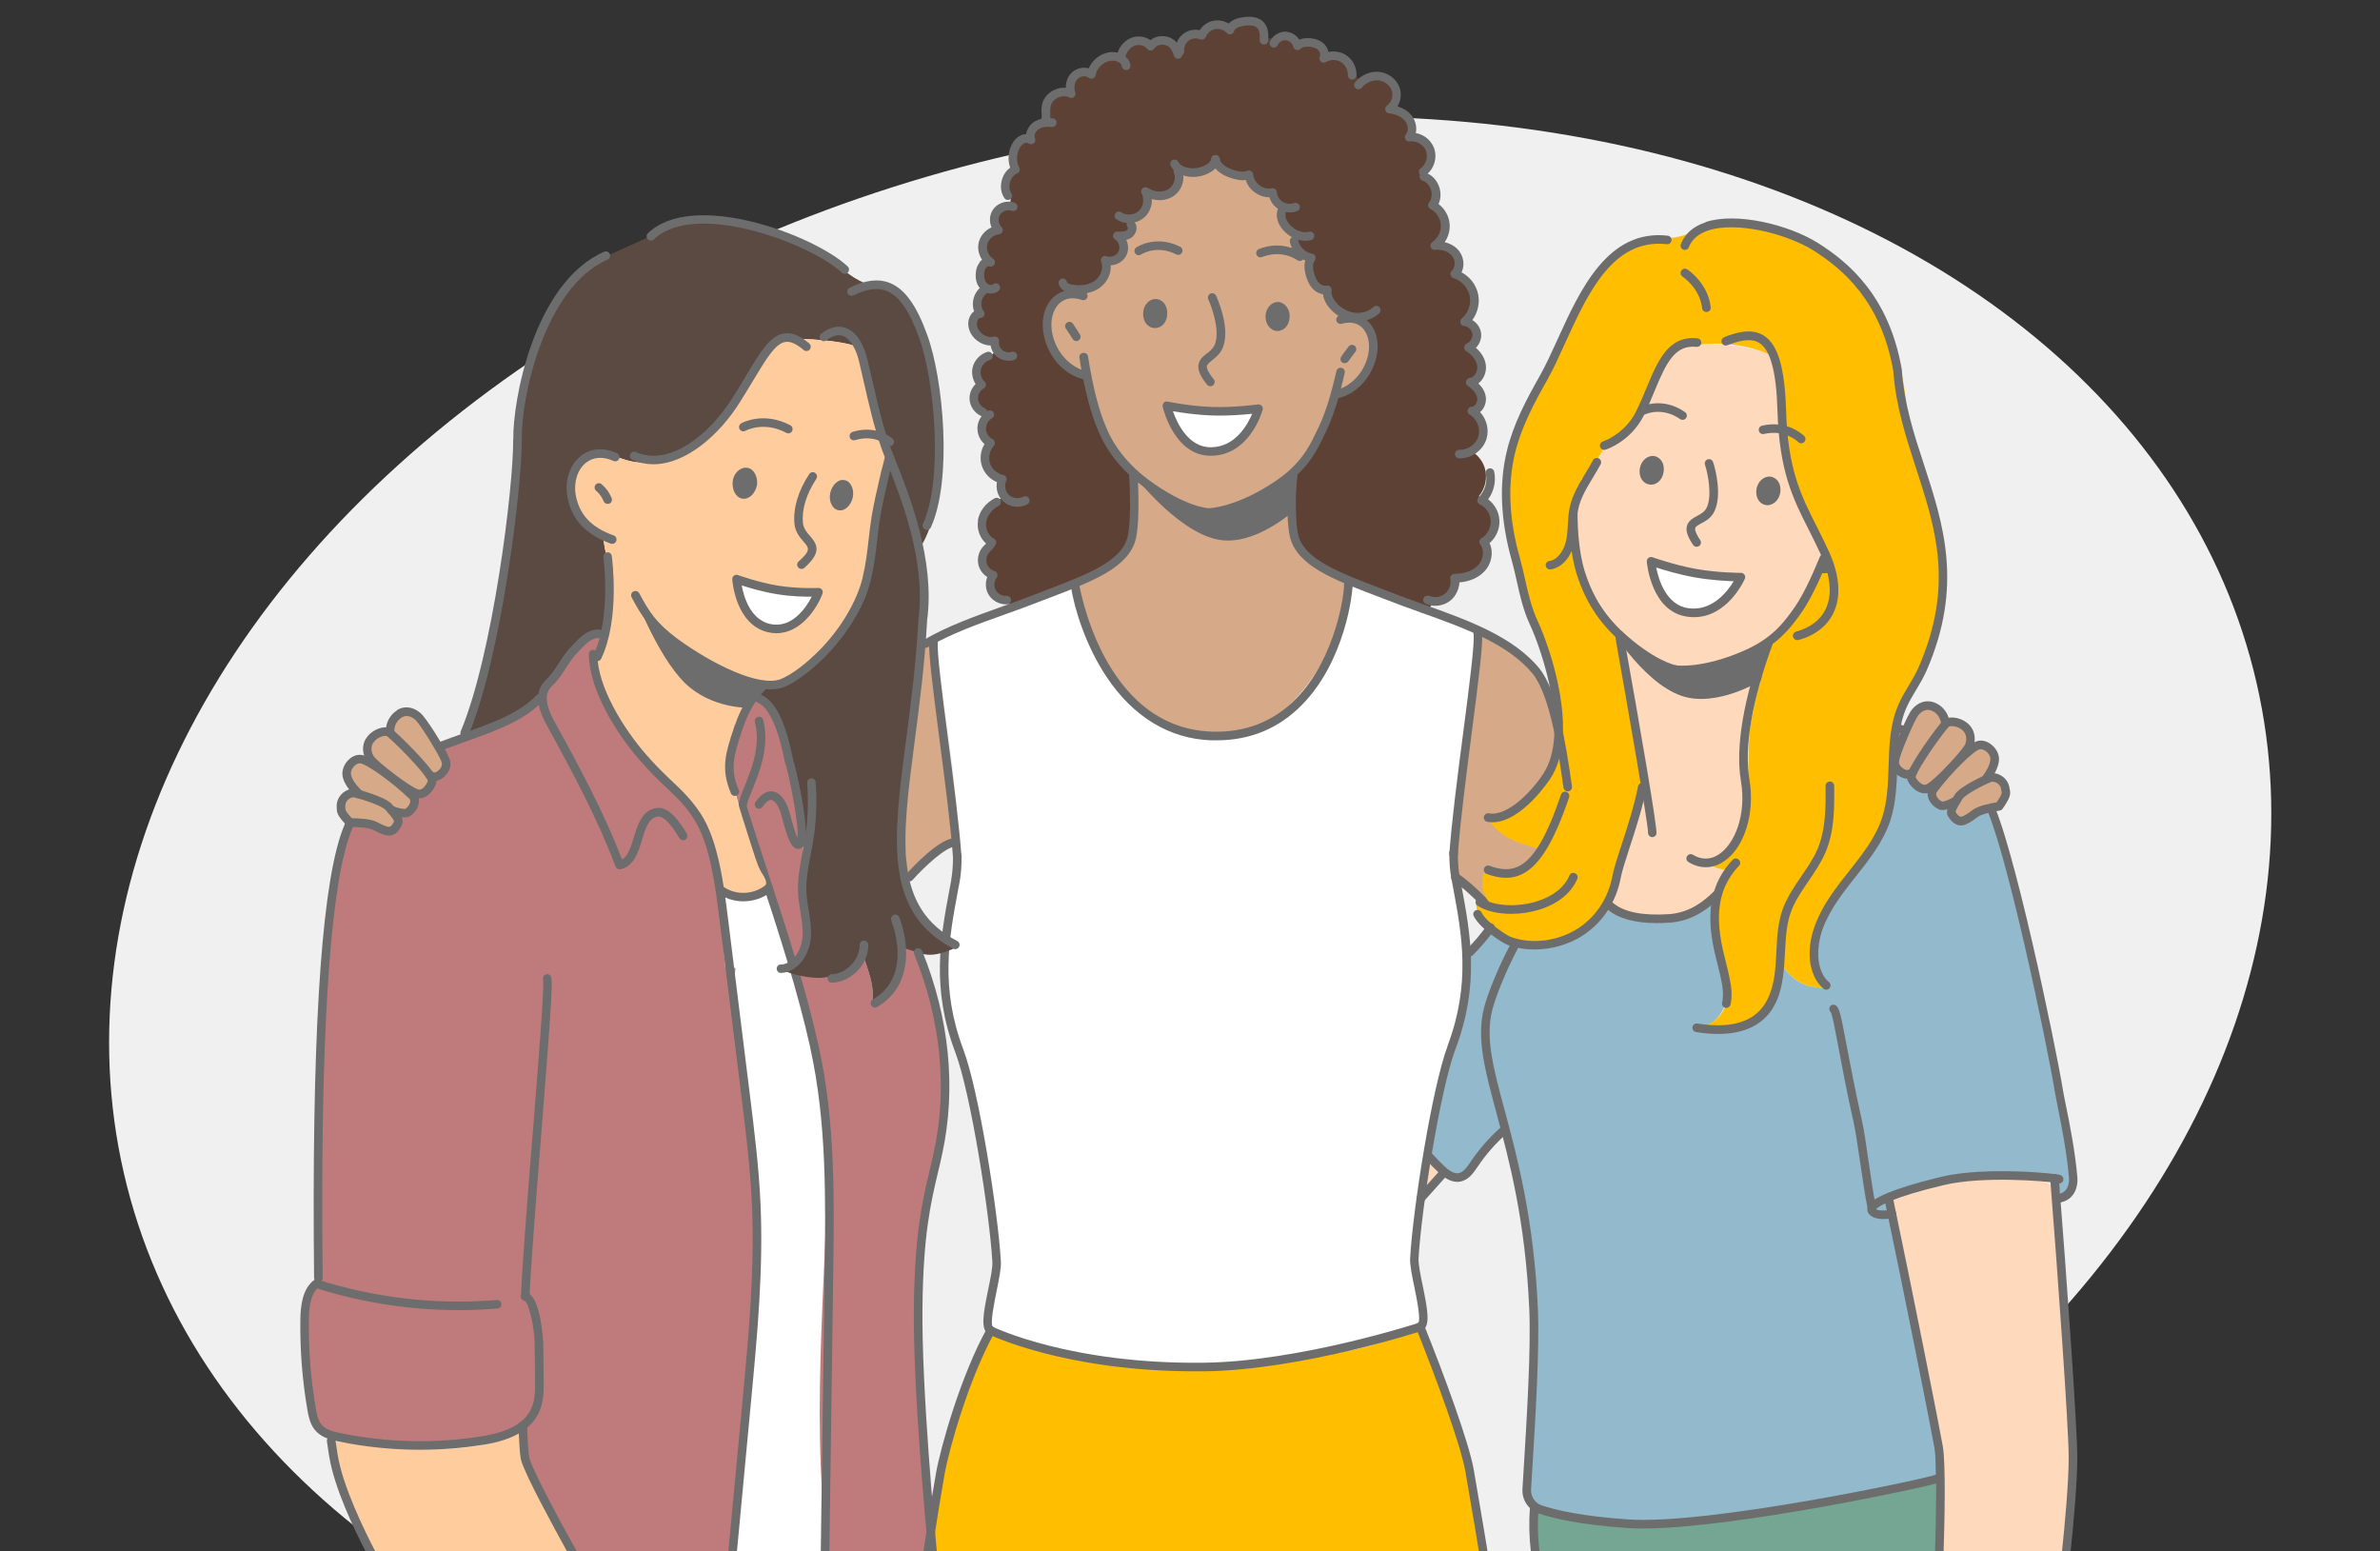 <?xml version="1.0" encoding="UTF-8"?> <svg xmlns="http://www.w3.org/2000/svg" xmlns:xlink="http://www.w3.org/1999/xlink" id="Layer_1" width="224" height="146" viewBox="0 0 224 146"><rect x="0" y="0" width="224" height="146" fill="#333333" stroke="none"/><defs><clipPath id="clippath"><rect x="7.67" y="-3.14" width="208.67" height="149.14" fill="none" stroke-width="0"></rect></clipPath></defs><g clip-path="url(#clippath)"><ellipse cx="112.02" cy="87.32" rx="102.98" ry="74.7" transform="translate(-16.71 27.31) rotate(-12.94)" fill="#f0f0f0" stroke-width="0"></ellipse><path d="M101.45,27.05c.97-.19,1.71,0,2.24-.72.45-.62.23-1.65.23-1.65.19-.02.38-.05.56-.11.31-.09.61-.23.81-.49.38-.48.27-1.13.1-1.69.03-.04.05-.07.08-.11.36-.09.69-.26.85-.61.11-.23.12-.49.09-.74.13-.19.26-.39.39-.58.38-.14.73-.33.95-.68.17-.26.18-.51.14-.81-.02-.16-.05-.28.03-.42,0,0,.03-.04.04-.06.01,0,.03,0,.02,0,.21.12.55.05.77.01.25-.04.49-.18.75-.19,1.61-.07,1.28-1.26,1.46-2.17.61-.05,1.2.18,1.81.07.27-.05.52-.16.77-.26.6-.04.58-1.16,1.6.16.66.31,1.55.59,2.23.32.27.43.5.89.85,1.26.36.39.81.58,1.33.59.11.48.48.79.8,1.15.18.2.27.39.31.66.04.27.03.54.09.81.06.29.22.55.41.77.17.19.39.36.5.6.11.24.13.52.23.77.1.24.23.46.4.66.3.35.68.6,1.11.74-.17.6-.22,1.26-.03,1.86.2.62.68.97,1.28,1.07.06.18.15.35.29.52.39,1.21,1.4,2.27,2.73,2.2.62.43,1.32,1.26,1.32,1.32.47,1.31.05,2.83.05,2.83l-1.38,1.94-2.09,1.04s-.5,2.09-1.48,4.1c-.97,2.01-2.36,3.24-2.36,3.24,0,0-1.2,6.75,1.42,8.51.18.11.37.21.55.32.06.03.12.07.18.1,1.08.62,2.2,1.23,3.42,1.83-.07.29-.16.69-.25,1.04-.08.1-.13.17-.13.17.01.1,0,.26-.02.46-.01.06-.02.1-.03.11,0,0-2.84,9.43-9.17,11.68-.37.12-.75.23-1.14.32-.87.17-1.58.33-2.57.24-4.71-.44-6.79-2.18-8.96-4.88-3.04-3.79-3.81-8.51-3.85-9.12,0-.11-.4-.05-1.01.12,0-.03,0-.06,0-.1,0-.03,0-.07,0-.1,2.33-.94,4.34-1.86,5.14-2.51,1.66-1.37,1.55-8.63,1.05-8.37,0,0-1.62-1.79-2.58-3.88-.96-2.09-1.5-5.14-1.5-5.14,0,0-1.78-.11-3.1-2.29-1.26-2.02-.68-3.85.16-4.65,1.01-.97,1.34-1.08,2.09-1.27Z" fill="#d6a989" stroke-width="0"></path><path d="M91.54,30.54c-.03-.47.27-1.02.73-1-.48-.61-.37-1.59.19-2.11,0,0,0-.02,0-.03.05-.14.12-.27.2-.4-.04-.03-.08-.06-.11-.1-.29-.31-.37-.77-.34-1.2.02-.28.1-.56.27-.77.18-.21.47-.34.74-.26-.58-.37-.88-1.12-.72-1.78.16-.66.78-1.19,1.46-1.25-.43-.42-.52-1.15-.2-1.66.25-.4.74-.63,1.21-.6.08-.21.15-.42.15-.64,0-.21-.05-.41-.1-.61l-.17.27c-.54-.81-.17-2.07.72-2.46-.35-.69-.33-1.55.05-2.22.14-.25.34-.48.6-.61.26-.12.59-.12.82.06-.21-.48.05-1.06.49-1.35.22-.14.46-.23.72-.26.04-.08.08-.16.12-.23.09-.45-.02-.93.08-1.39.2-.98,1.46-1.58,2.34-1.11-.2-.56-.12-1.23.29-1.66.41-.43,1.15-.53,1.61-.15.15-.98,1.12-1.76,2.1-1.7.28.02.57.12.79.28.04-.07.07-.14.11-.2h-.21c.12-.61.52-1.19,1.1-1.44s1.33-.1,1.71.41c.42-.67,1.5-.74,2.06-.18.17.16.29.37.38.58.1,0,.21,0,.31,0-.03-.49.2-.99.6-1.28.42-.31,1-.37,1.47-.16.19-.5.66-.88,1.18-.98.53-.1,1.1.09,1.46.49.15-.52.76-.73,1.29-.8.58-.08,1.25-.07,1.63.37.27.32.31.76.31,1.18.4-.02.8.02,1.19.13.25-.22.58-.34.91-.31.49.05.93.44,1.03.92.28-.27.7-.35,1.09-.33.4.02.82.13,1.12.4.3.27.44.74.26,1.1.54-.33,1.27-.34,1.82-.02.5.29.82.84.86,1.41.06.03.13.07.18.11.25.19.42.46.62.7,0,0,.02.02.03.03.44-.39,1.03-.62,1.62-.58.71.06,1.38.53,1.62,1.2.24.67,0,1.49-.58,1.89.66.08,1.33.32,1.76.82.43.51.53,1.32.1,1.82.8-.12,1.65.36,1.95,1.1.3.75.03,1.69-.62,2.15l-.17-.23c0,.28.04.56.09.84,1.04.34,1.48,1.84.78,2.68.68.35,1.16,1.07,1.2,1.83.04.7-.28,1.4-.82,1.84,0,.04.02.08.02.12.66-.01,1.34.22,1.76.73.45.56.47,1.47-.06,1.95.89.27,1.61,1.06,1.79,1.97.19.91-.17,1.92-.88,2.52.56.05,1.06.51,1.14,1.06.09.55-.25,1.15-.77,1.36.6.39,1.12.97,1.22,1.67.1.7-.35,1.5-1.06,1.6.49.34.95.8,1.06,1.39.11.59-.29,1.29-.89,1.31.83.48,1.26,1.57.99,2.49-.14.48-.46.89-.88,1.17.6.36,1.08.94,1.28,1.61.28.91.05,1.95-.57,2.67.75.28,1.32.99,1.43,1.78.11.79-.24,1.63-.89,2.1.63.66.54,1.8-.03,2.51-.57.71-1.5,1.05-2.41,1.13.18.64-.03,1.38-.51,1.84-.49.46-1.23.62-1.87.4-.08.36-.26.68-.52.94-2.44-.94-5.14-1.97-6.95-2.61,0,.04-.05.2-.1.42-1.21-.6-2.33-1.21-3.42-1.83-.03-.03-.06-.05-.09-.08-.03,0-.06-.01-.1-.02-.18-.11-.37-.21-.55-.32-2.62-1.76-1.42-8.51-1.42-8.51,0,0,1.39-1.23,2.36-3.24.97-2.01,1.48-4.1,1.48-4.1l2.09-1.04,1.38-1.94s.42-1.52-.05-2.83c0-.07-.7-.9-1.32-1.32-1.33.06-2.35-.99-2.73-2.2-.14-.17-.23-.34-.29-.52-.6-.1-1.08-.45-1.28-1.07-.19-.6-.14-1.26.03-1.86-.43-.14-.81-.39-1.11-.74-.17-.2-.3-.42-.4-.66-.11-.25-.12-.52-.23-.77-.11-.24-.33-.41-.5-.6-.19-.22-.34-.48-.41-.77-.06-.27-.05-.54-.09-.81-.04-.27-.13-.46-.31-.66-.32-.36-.69-.67-.8-1.15-.51-.02-.97-.21-1.33-.59-.35-.37-.58-.83-.85-1.26-.68.27-1.57-.02-2.23-.32-1.02-1.32-1-.19-1.6-.16-.25.11-.5.21-.77.26-.61.12-1.21-.11-1.81-.07-.18.91.14,2.1-1.46,2.17-.26.01-.5.15-.75.19-.22.03-.56.11-.77-.01,0,0-.01,0-.02,0,0,.02-.03.05-.04.06-.09.14-.06.26-.03.42.05.3.03.54-.14.81-.22.35-.57.54-.95.68-.13.19-.25.38-.39.58.03.25.02.51-.09.74-.16.35-.5.52-.85.61-.03.04-.05.07-.08.11.17.56.28,1.21-.1,1.69-.2.25-.51.4-.81.49-.18.05-.37.08-.56.11,0,0,.22,1.03-.23,1.65-.53.73-1.27.54-2.24.72-.75.2-1.08.3-2.09,1.27-.84.81-1.42,2.63-.16,4.65,1.32,2.18,3.1,2.29,3.1,2.29,0,0,.54,3.06,1.5,5.14.96,2.09,2.58,3.88,2.58,3.88.51-.27.62,7-1.05,8.37-.8.65-2.81,1.58-5.14,2.51,0,.03,0,.07,0,.1-.84.34-1.69.61-2.58.72l-1.2.67c-.33.12-.66.25-.98.37-.67-.16-1.84-.9-2.07-1.32-.27-.49-.22-1.14.12-1.59-.46-.14-.84-.52-.98-.97-.14-.46-.05-.98.25-1.36.2-.25.48-.44.61-.74-.69-.36-1.21-1.26-.93-2,.39-1.03.81-1.48,1.38-1.68,0-.05,0-.09,0-.12.05-.39.57-.3.99-.3-.04-.03-.07-.05-.11-.08-.47-.44-.62-1.19-.36-1.78-.71-.15-1.32-.7-1.54-1.38-.22-.69-.05-1.49.44-2.03-.49-.24-.82-.76-.83-1.31-.01-.42.17-.83.46-1.12-.09-.28-.19-.56-.3-.83l-.04.37c-.49-.21-.83-.72-.86-1.25-.02-.53.28-1.06.74-1.32-.41-.38-.59-.99-.47-1.54.13-.55.56-1.01,1.09-1.18l-.03.36c.2-.33.47-.63.79-.86.01-.01.03-.02.05-.03-.16-.26-.24-.58-.19-.89-.96.24-2.04-.55-2.1-1.54Z" fill="#5e4135" stroke-width="0"></path><path d="M87.84,60.21c.25,1.7,1.51,12.4,2.03,19.02-2.12.88-5.56,4.34-4.57,3.63.16-.11-.85-13.21.1-19.66.15-1,1.24-2.11,2.44-2.99Z" fill="#d6a989" stroke-width="0"></path><path d="M136.94,79.84c.38-1.73.45-3.35.37-5,.5-4.16,1.34-8.59,1.64-12.79.02-.32.2-2.1.13-2.41-.01-.05-.02-.09-.04-.13.52.16,1.17.43,1.65.66,3.54,1.66,3.89,2.98,5.5,5.83,1.66,2.93,4.75,2.18,6.18,5.14,1.38,2.86,1.19,7.02,2.13,10.06.81,2.6,3.13,4.53,1.66,6.82-1.47,2.29-3.57,4.09-5.64,5.86-.16.14-.34.29-.56.32-.37.06-.68-.23-.94-.5-3.69-3.78-7.51-7.44-11.46-10.96-.23-.2-.47-.42-.56-.71-.02-.06-.04-.15-.07-.25-.03-.26-.06-.52-.08-.78.02-.03.05-.07.07-.1,0-.35,0-.71,0-1.07Z" fill="#d6a989" stroke-width="0"></path><path d="M92.9,125.21c.22.09.44.18.66.27.08.06.17.11.27.15,1.49.57,2.98,1.06,4.49,1.46,8.01,2.24,16.15,2.18,24.55.62,3.79-.4,7.74-1.11,11.01-3.18,1.32,4.34,6.19,17.29,5.71,21.45l-4.26.03h-48.06c.18-3.5.92-5.99,1.58-9.02,1.05-4.82,2.47-7.02,4.04-11.78Z" fill="#ffbe00" stroke-width="0"></path><path d="M88.57,59.71c.7-.27,1.77-.67,2.63-1.01.77-.3,1.36-.54,1.37-.57,0,0,1.28-.51,2.86-1.1.32-.12.65-.24.98-.37,1.39-.52,2.85-1.03,3.78-1.29.61-.17,1-.24,1.01-.12.04.62.8,5.34,3.85,9.12,2.17,2.7,4.26,4.45,8.96,4.88.99.09,1.71-.07,2.57-.24.39-.08.77-.19,1.14-.32,6.34-2.25,9.17-11.68,9.17-11.68,0-.02.01-.06.03-.11.03-.13.09-.36.15-.63.08-.35.18-.74.25-1.04.05-.22.09-.38.1-.42,1.81.64,4.51,1.67,6.95,2.61,1.37.52,2.65,1.02,3.66,1.4.31.12.78-.03,1,.68.01.04.03.09.04.13.07.31-.1,2.09-.13,2.41-.3,4.2-1.15,8.62-1.64,12.79-.21,1.72-.35,3.4-.37,5,0,.36,0,.72,0,1.07-.02.03-.04.07-.07.1.02.26.05.52.08.78.3,2.76.9,5.31,1.05,8.06.15,2.61-.11,5.4-1.39,8.73-.76,2.02-1.6,6.04-2.28,10.09-.62,3.76-1.1,7.53-1.23,9.73-.1,1.68.21,3.64.71,5.84-3.67,2.46-8.27,2.87-12.54,3.42-7.82,1.43-15.48,1.45-22.95-.56-1.5-.4-3-.89-4.49-1.46-.1-.04-.19-.09-.27-.15-.41-.28-.65-.78-.55-1.29.3-1.61.9-3.53.78-5.44-.29-4.7-1.62-12.35-2.82-17.56-.32-1.38-1.3-3.61-1.55-5.05-2.18-6.45.3-11.48.66-15.54.03-.32.05-.66.06-1.02.18-6.18-2.06-17.65-2.3-19.35-.02-.13-.03-.2-.02-.21,0,0,.3-.11.75-.28Z" fill="#fff" stroke-width="0"></path><path d="M89.52,82.83c.12-.67.18-1.4.17-2.25,0-.22.18-.41.4-.41.22,0,.41.18.41.4.01.9-.05,1.68-.18,2.4-.05.3-.11.6-.17.9-.83,4.45-1.69,9.04.52,14.9,1.45,3.84,3.26,15.24,3.53,19.94.04.64-.18,1.68-.4,2.78-.22,1.08-.63,3.08-.36,3.37.19.11.26.36.15.55-.07.13-.21.2-.35.2-.07,0-.14-.02-.2-.05-.77-.44-.51-1.89-.03-4.23.21-1,.42-2.03.39-2.57-.27-4.65-2.05-15.92-3.48-19.7-2.29-6.07-1.41-10.78-.56-15.33.06-.3.11-.6.17-.9Z" fill="#6d6d6d" stroke-width="0"></path><path d="M113.75,47.83s2.52-.04,6.15-2.46c2.52-1.64,3.36-3.42,3.88-4.5.96-1.85,1.49-3.72,2-5.95.05-.22.27-.35.48-.3.22.05.35.27.3.48-.52,2.3-1.07,4.22-2.06,6.13-.54,1.14-1.45,3.05-4.15,4.81-3.84,2.56-6.47,2.6-6.6,2.6-.22,0-.4-.18-.4-.4s.18-.4.4-.4Z" fill="#6d6d6d" stroke-width="0"></path><path d="M101.94,33.21c.22-.04.43.11.46.33.48,3,1.03,5.13,1.73,6.72.41,1.03,1.48,3.04,3.95,4.88,3.46,2.56,5.58,2.68,5.6,2.68.22,0,.4.19.39.42,0,.22-.19.39-.4.39-.11,0-2.38-.1-6.07-2.84-2.64-1.96-3.78-4.12-4.22-5.22-.72-1.64-1.29-3.83-1.79-6.9-.04-.22.11-.43.33-.46Z" fill="#6d6d6d" stroke-width="0"></path><path d="M125.7,36.71c.92-.17,2.43-1.09,3-3.04.32-1.09.13-2.19-.47-2.81-.47-.48-1.15-.62-1.95-.39-.21.06-.44-.07-.5-.28-.06-.21.07-.44.28-.5,1.08-.3,2.06-.09,2.74.6.82.83,1.08,2.21.67,3.6-.72,2.46-2.69,3.53-3.85,3.64-.01,0-.03,0-.04,0-.09,0-.16-.03-.23-.08.12-.25.24-.49.34-.75Z" fill="#6d6d6d" stroke-width="0"></path><path d="M126.93,32.6c.14-.17.39-.2.57-.06.17.14.2.39.06.57-.22.27-.66.89-.67.9-.08.11-.2.17-.33.17-.08,0-.16-.02-.23-.07-.18-.13-.22-.38-.09-.56.02-.03.46-.65.69-.94Z" fill="#6d6d6d" stroke-width="0"></path><path d="M99.2,27.92c.76-.67,1.78-.83,2.89-.45.21.07.32.3.25.51-.07.21-.3.32-.51.25-.83-.29-1.55-.19-2.09.29-.68.61-.95,1.76-.69,2.93.5,2.21,2.18,3.28,3.12,3.44.22.04.37.24.33.46-.03.2-.2.34-.4.34-.02,0-.04,0-.07,0-1.19-.2-3.19-1.44-3.77-4.06-.33-1.48.03-2.9.94-3.71Z" fill="#6d6d6d" stroke-width="0"></path><path d="M100.42,30.36c.18-.13.43-.08.56.1.22.32.65,1,.66,1.02.12.19.06.44-.13.56-.07.04-.14.06-.21.06-.13,0-.27-.07-.34-.19,0,0-.43-.69-.64-.99-.13-.18-.08-.43.1-.56Z" fill="#6d6d6d" stroke-width="0"></path><path d="M113.59,33.27c.35-.28.68-.55.81-1.04.38-1.29-.36-3.37-.68-4.06-.09-.2,0-.44.2-.54.2-.09.44,0,.54.2.05.11,1.27,2.78.72,4.61-.19.74-.69,1.13-1.08,1.45-.3.24-.49.4-.51.58-.02.17.08.53.64,1.22.14.17.11.43-.06.57-.07.06-.16.09-.25.09-.12,0-.23-.05-.31-.15-.62-.76-.87-1.32-.82-1.82.06-.53.45-.85.8-1.13Z" fill="#6d6d6d" stroke-width="0"></path><path d="M118.47,23.44c2.33-.92,4.03.34,4.1.4.18.13.21.39.08.56-.08.1-.2.16-.32.16-.08,0-.17-.03-.24-.08-.06-.04-1.42-1.03-3.31-.29-.21.08-.44-.02-.52-.23-.08-.21.02-.44.23-.52Z" fill="#6d6d6d" stroke-width="0"></path><path d="M106.95,23.28c.07-.05,1.85-1.2,4.12-.06.2.1.28.34.18.54-.1.2-.34.28-.54.18-1.84-.93-3.25-.03-3.31.01-.07.05-.15.07-.22.07-.13,0-.26-.06-.34-.18-.12-.19-.07-.44.11-.56Z" fill="#6d6d6d" stroke-width="0"></path><path d="M122.14,44.41l-.34,3.63s-3.75,3.45-7.21,2.73c-3.99-.81-8.21-6.48-8.21-6.48,0,0,4.2,3.85,7.23,3.87,3.94.05,8.54-3.75,8.54-3.75Z" fill="#6d6d6d" fill-rule="evenodd" stroke-width="0"></path><path d="M120.29,28.42c.61.02,1.12.64,1.09,1.4-.03.83-.57,1.35-1.18,1.33-.61-.02-1.12-.64-1.09-1.4.02-.76.57-1.35,1.18-1.33Z" fill="#6d6d6d" fill-rule="evenodd" stroke-width="0"></path><path d="M108.77,28.14c.68.02,1.12.64,1.09,1.4-.02.76-.5,1.35-1.18,1.33-.68-.02-1.12-.64-1.09-1.4.02-.76.57-1.35,1.18-1.33Z" fill="#6d6d6d" fill-rule="evenodd" stroke-width="0"></path><path d="M118.46,38.45s-1.11,3.98-4.45,4.03c-3.19.05-4.19-4.3-4.19-4.3,0,0,2.11.45,4.31.51,2.2.07,4.33-.24,4.33-.24Z" fill="#fff" fill-rule="evenodd" stroke-width="0"></path><path d="M109.54,37.9c-.1.1-.14.24-.11.37.04.19,1.1,4.62,4.52,4.62.02,0,.04,0,.06,0,3.6-.05,4.78-4.15,4.83-4.33.04-.13,0-.27-.09-.37-.09-.1-.23-.15-.36-.13-.02,0-2.12.3-4.26.24-2.14-.07-4.21-.5-4.24-.51-.13-.03-.27.01-.37.11ZM110.4,38.7c.8.14,2.23.35,3.71.4,1.49.05,2.93-.08,3.74-.16-.44,1.05-1.6,3.12-3.85,3.15-2.14.04-3.21-2.25-3.6-3.38Z" fill="#6d6d6d" stroke-width="0"></path><path d="M111.41,3.16c.43-.32.99-.43,1.5-.32.29-.46.78-.79,1.31-.89.49-.09,1,.01,1.42.27.28-.31.73-.51,1.34-.6.92-.13,1.59.04,1.99.51.4.47.42,1.08.4,1.67,0,.22-.2.39-.42.39-.22,0-.4-.19-.39-.42.01-.44.01-.86-.2-1.11-.27-.31-.84-.3-1.26-.24-.26.04-.86.16-.96.52-.04.14-.15.25-.29.28-.14.03-.29-.01-.39-.12-.27-.29-.7-.44-1.09-.36-.39.07-.74.36-.88.73-.04.1-.12.18-.22.23-.1.04-.22.04-.32,0-.34-.15-.77-.1-1.07.12-.3.22-.47.62-.43.98.02.22-.13.42-.36.45-.02,0-.03,0-.05,0-.2,0-.38-.15-.4-.36-.07-.66.22-1.33.75-1.72Z" fill="#6d6d6d" stroke-width="0"></path><path d="M121.12,3c.48.05.91.33,1.17.73.26-.11.58-.16.93-.14.56.03,1.04.2,1.37.51.23.21.38.5.44.79.53-.11,1.09-.03,1.57.24.68.4,1.1,1.17,1.07,1.96,0,.22-.19.39-.4.39,0,0-.01,0-.02,0-.22,0-.4-.2-.39-.42.02-.49-.25-.98-.67-1.23-.42-.25-.99-.24-1.4.01-.15.09-.35.07-.48-.05-.13-.12-.17-.32-.09-.48.09-.18.01-.45-.17-.62-.24-.22-.6-.28-.86-.3-.21-.01-.58,0-.79.21-.11.1-.26.14-.4.1-.14-.04-.25-.16-.28-.3-.07-.31-.36-.57-.68-.61-.32-.03-.66.16-.79.45-.09.2-.33.29-.53.2-.2-.09-.29-.33-.2-.53.27-.6.95-.99,1.61-.93Z" fill="#6d6d6d" stroke-width="0"></path><path d="M129.75,6.76c.89.07,1.68.66,1.97,1.47.21.59.13,1.26-.19,1.78.46.14.93.39,1.29.81.37.44.57,1.1.43,1.7.74.13,1.4.64,1.69,1.34.38.92.05,2.05-.76,2.63-.07.05-.15.08-.23.08-.13,0-.25-.06-.33-.17-.13-.18-.09-.43.09-.56.51-.36.72-1.1.49-1.67-.23-.58-.9-.95-1.52-.86-.17.03-.33-.06-.41-.2-.08-.15-.06-.33.05-.46.3-.35.19-.95-.1-1.3-.39-.46-1.03-.63-1.5-.69-.17-.02-.3-.14-.34-.31-.04-.16.03-.33.17-.43.43-.29.61-.91.43-1.42-.18-.51-.71-.89-1.28-.94-.56-.04-1.15.23-1.53.69-.14.17-.39.2-.57.06-.17-.14-.2-.39-.06-.57.55-.67,1.39-1.05,2.22-.98Z" fill="#6d6d6d" stroke-width="0"></path><path d="M134.15,16.25c.62.19,1.12.72,1.33,1.42.16.53.12,1.08-.09,1.53.61.46,1.01,1.18,1.05,1.94.03.58-.14,1.17-.47,1.65.54.13,1.02.41,1.34.81.47.59.55,1.41.25,2.03.79.42,1.38,1.18,1.56,2.07.17.84-.04,1.74-.55,2.42.42.25.74.68.82,1.18.08.52-.11,1.06-.48,1.43.52.46.85,1.01.93,1.6.07.49-.07,1.03-.38,1.43-.09.13-.2.23-.32.32.38.37.62.78.69,1.22.08.44-.05.93-.34,1.29-.06.07-.12.14-.19.19.61.66.87,1.63.61,2.5-.31,1.07-1.37,1.85-2.48,1.85-.04,0-.07,0-.11,0-.22-.01-.39-.2-.38-.42,0-.22.19-.39.42-.38.78.03,1.56-.52,1.78-1.27.22-.75-.13-1.64-.81-2.03-.16-.09-.23-.27-.19-.45.04-.17.2-.3.38-.31.16,0,.27-.11.34-.19.14-.18.21-.43.17-.64-.07-.39-.37-.77-.89-1.13-.14-.09-.2-.26-.16-.43.04-.16.17-.28.34-.31.24-.03.4-.19.49-.31.18-.23.26-.55.22-.83-.07-.5-.45-1.01-1.04-1.39-.13-.08-.2-.23-.18-.38.01-.15.11-.28.25-.34.34-.14.58-.56.52-.92-.06-.37-.41-.69-.78-.72-.16-.01-.3-.12-.35-.28-.05-.16,0-.33.13-.43.6-.5.9-1.36.74-2.13-.16-.77-.77-1.44-1.52-1.67-.14-.04-.24-.16-.28-.3-.03-.14.01-.29.12-.39.35-.32.36-.98.02-1.4-.33-.41-.94-.63-1.59-.57-.18.02-.36-.09-.42-.27-.06-.17,0-.37.16-.47.52-.34.84-.99.8-1.6-.04-.62-.43-1.22-.98-1.5-.11-.06-.19-.16-.21-.28-.03-.12,0-.24.08-.34.24-.3.31-.73.18-1.17-.13-.44-.43-.77-.79-.88-.21-.07-.33-.29-.27-.5.07-.21.29-.33.5-.27Z" fill="#6d6d6d" stroke-width="0"></path><path d="M106.43,3.58c.62-.26,1.34-.17,1.85.2.24-.2.55-.33.89-.37.55-.06,1.1.11,1.47.48.28.27.48.64.62,1.12.06.21-.06.44-.28.5-.21.06-.44-.06-.5-.28-.1-.34-.23-.6-.41-.77-.19-.19-.51-.29-.81-.25-.27.03-.5.16-.62.36-.07.11-.19.18-.33.19-.13,0-.26-.06-.34-.16-.25-.34-.79-.46-1.23-.28-.42.18-.76.63-.86,1.15-.04.19-.21.33-.4.33-.03,0-.05,0-.08,0-.22-.04-.36-.25-.32-.47.15-.79.66-1.46,1.34-1.75Z" fill="#6d6d6d" stroke-width="0"></path><path d="M98.02,10.64c0-.25,0-.52.05-.79.12-.58.54-1.1,1.14-1.38.35-.17.73-.24,1.1-.21,0-.52.17-1.03.51-1.38.42-.44,1.09-.6,1.65-.45.39-.92,1.37-1.59,2.38-1.53.68.04,1.45.49,1.54,1.24.03.22-.13.42-.35.45-.22.02-.42-.13-.45-.35-.04-.3-.44-.51-.79-.53-.78-.04-1.56.59-1.68,1.36-.02.14-.12.26-.25.31-.14.05-.29.03-.4-.06-.28-.23-.78-.17-1.06.12-.28.29-.36.8-.21,1.24.06.16.01.33-.11.44-.13.11-.31.13-.45.05-.31-.16-.7-.15-1.07.02-.36.17-.62.48-.69.82-.04.19-.04.39-.03.61,0,.25,0,.5-.04.77-.04.19-.21.33-.4.33-.03,0-.05,0-.08,0-.22-.04-.36-.25-.32-.47.04-.18.03-.39.03-.6Z" fill="#6d6d6d" stroke-width="0"></path><path d="M92.03,48.99c.14-.87.73-1.65,1.59-2.1.2-.1.44-.03.54.17.1.2.03.44-.17.54-.62.33-1.07.91-1.17,1.51-.1.63.21,1.31.72,1.58.19.1.27.32.18.52-.11.26-.29.44-.46.61-.08.08-.15.15-.2.22-.21.27-.28.66-.18.99.1.33.38.61.71.71.13.04.22.14.27.26.04.13.02.26-.06.37-.24.32-.28.8-.09,1.15.19.36.61.58,1.02.55.22-.02.42.15.43.37.02.22-.15.42-.37.43-.04,0-.09,0-.13,0-.67,0-1.32-.38-1.65-.97-.27-.49-.29-1.09-.09-1.6-.38-.24-.67-.61-.8-1.03-.18-.58-.06-1.25.32-1.73.09-.11.18-.2.27-.29.03-.03.07-.07.1-.1-.58-.51-.9-1.35-.76-2.16Z" fill="#6d6d6d" stroke-width="0"></path><path d="M95.07,15.77c-.25-.74-.18-1.57.2-2.25.21-.37.47-.63.78-.77.17-.08.35-.12.53-.13.07-.47.36-.9.73-1.14.46-.3,1.05-.42,1.77-.34.22.02.38.22.36.45-.02.22-.23.38-.45.36-.53-.06-.94.01-1.24.21-.27.18-.47.56-.34.85.07.17.02.37-.12.48-.15.11-.35.11-.5,0-.09-.07-.26-.08-.4,0-.2.09-.34.29-.42.44-.31.55-.33,1.28-.04,1.84.05.1.06.21.02.32-.04.1-.12.19-.22.23-.31.13-.56.44-.67.82-.11.38-.06.77.13,1.05.12.18.08.44-.11.56-.07.05-.15.07-.22.07-.13,0-.26-.06-.33-.18-.33-.49-.41-1.11-.23-1.73.14-.47.41-.87.78-1.13Z" fill="#6d6d6d" stroke-width="0"></path><path d="M92.18,24.68c.07-.09.16-.17.25-.23-.32-.48-.45-1.09-.31-1.65.15-.62.62-1.15,1.2-1.4-.22-.52-.2-1.15.11-1.63.42-.67,1.33-.97,2.07-.69.21.08.31.31.24.52-.08.21-.31.31-.52.24-.39-.15-.88.02-1.1.37-.22.35-.16.87.14,1.15.11.11.15.28.1.42-.05.15-.19.25-.34.27-.51.05-.98.45-1.1.95-.12.49.11,1.07.54,1.35.17.11.23.33.15.51-.09.18-.29.27-.49.21-.09-.03-.22.03-.31.13-.1.12-.16.3-.18.54-.03.37.05.69.23.89.16.18.46.23.61.12.18-.14.43-.11.57.07.14.18.11.43-.07.57-.2.16-.45.23-.7.23-.36,0-.73-.15-.99-.44-.34-.36-.5-.9-.44-1.5.03-.41.16-.74.37-.99Z" fill="#6d6d6d" stroke-width="0"></path><path d="M91.99,40.38c-.02-.7.36-1.37.97-1.71.19-.11.44-.04.55.15.11.19.04.44-.15.55-.35.19-.57.59-.56.99,0,.4.25.78.61.96.11.06.19.16.22.29.02.12-.01.25-.1.35-.39.43-.53,1.08-.35,1.63.18.55.68,1,1.24,1.11.12.03.22.1.28.21.06.11.06.24,0,.35-.2.43-.08,1,.26,1.32.35.32.92.39,1.34.17.19-.11.44-.04.55.16.11.2.04.44-.16.55-.28.16-.61.23-.93.23-.49,0-.98-.18-1.35-.51-.49-.45-.7-1.16-.58-1.81-.66-.27-1.2-.84-1.42-1.53-.22-.68-.12-1.45.25-2.05-.4-.35-.65-.86-.66-1.39Z" fill="#6d6d6d" stroke-width="0"></path><path d="M91.69,29.32c-.12-.31-.16-.66-.1-1.02.08-.54.37-1.02.78-1.32.18-.13.43-.08.56.1.13.18.08.43-.1.56-.24.17-.4.45-.45.77-.05.33.03.64.2.87.1.12.11.29.04.43-.07.14-.21.22-.37.22-.02,0-.07,0-.14.07-.11.11-.18.32-.17.51.02.35.22.69.54.93.32.24.71.33,1.05.24.13-.03.27,0,.37.09.1.09.15.23.13.36-.04.3.08.63.31.82.23.19.58.26.86.16.21-.07.44.04.51.25.07.21-.04.44-.25.51-.17.06-.35.08-.53.08-.4,0-.8-.14-1.11-.39-.31-.26-.52-.64-.59-1.05-.43,0-.86-.15-1.23-.43-.52-.38-.84-.94-.87-1.54-.02-.41.13-.84.4-1.12.05-.05.1-.09.15-.13Z" fill="#6d6d6d" stroke-width="0"></path><path d="M91.54,34.59c.16-.69.7-1.26,1.37-1.47.21-.07.44.05.5.27.07.21-.05.44-.27.5-.4.12-.73.48-.82.88-.09.41.05.87.35,1.15.09.09.14.22.12.34-.02.13-.09.24-.21.3-.33.18-.55.57-.53.95.02.38.27.75.62.9.2.09.3.33.21.53-.07.15-.21.24-.37.24-.05,0-.11-.01-.16-.03-.63-.27-1.07-.92-1.1-1.6-.02-.52.19-1.04.57-1.41-.29-.46-.4-1.03-.28-1.56Z" fill="#6d6d6d" stroke-width="0"></path><path d="M114.3,14.6c.22-.05.43.08.48.3.07.3.28.74,1.25,1.07.41.14.93.27,1.37.1.12-.05.25-.03.36.04.11.07.18.18.19.31.03.39.25.76.6,1.02.35.26.76.36,1.14.28.11-.03.23,0,.32.07s.15.17.16.29c.04.37.25.72.56.91.31.2.71.24,1.06.12.21-.08.44.03.52.24.08.21-.03.44-.24.52-.22.08-.45.12-.67.12-.38,0-.76-.11-1.09-.32-.4-.26-.7-.66-.84-1.11-.48.01-.97-.16-1.39-.47-.41-.3-.7-.71-.83-1.15-.53.07-1.04-.07-1.46-.21-1.01-.34-1.59-.88-1.77-1.65-.05-.22.08-.43.3-.48Z" fill="#6d6d6d" stroke-width="0"></path><path d="M124.97,26.89c.22.03.38.23.35.45-.05.36.12.78.47,1.17.46.51,1.08.84,1.7.92.66.08,1.32-.12,1.77-.54.16-.15.42-.14.57.02.15.16.14.42-.02.57-.54.5-1.28.78-2.04.78-.13,0-.25,0-.38-.02-.82-.1-1.62-.53-2.2-1.18-.51-.57-.75-1.22-.67-1.82.03-.22.23-.37.45-.35Z" fill="#6d6d6d" stroke-width="0"></path><path d="M120.97,19.26c.19.12.24.37.12.56-.11.17-.14.41-.08.65.06.23.19.46.4.69.5.55,1.21.8,1.79.65.22-.05.44.08.49.29.05.22-.08.44-.29.49-.17.04-.35.07-.53.07-.73,0-1.49-.35-2.05-.95-.3-.33-.5-.68-.59-1.04-.12-.46-.05-.93.19-1.29.12-.19.37-.24.56-.12Z" fill="#6d6d6d" stroke-width="0"></path><path d="M121.72,22.28c.22-.04.43.11.47.33.11.62.67,1.17,1.29,1.26.14.02.26.12.31.25.05.13.03.28-.05.39-.15.2-.2.51-.14.85.13.69.37,1.18.71,1.4.27.18.52.13.52.13.22-.05.43.09.48.31.05.22-.09.43-.3.48-.04,0-.13.03-.26.03-.22,0-.54-.05-.88-.27-.53-.35-.89-1-1.06-1.94-.06-.35-.05-.69.04-.98-.73-.31-1.31-.99-1.45-1.77-.04-.22.11-.43.33-.47Z" fill="#6d6d6d" stroke-width="0"></path><path d="M105.53,19.98c.49.32,1.22.27,1.65-.13.43-.4.55-1.12.27-1.64-.09-.16-.05-.37.08-.49.14-.13.34-.14.5-.04.58.39,1.33.46,1.87.16.55-.3.83-1.02.59-1.54-.09-.2,0-.44.2-.53.2-.09.44,0,.53.2.41.9-.02,2.08-.93,2.58-.56.31-1.24.37-1.88.18.03.63-.21,1.27-.68,1.7-.4.37-.93.56-1.47.56-.41,0-.83-.11-1.17-.34-.19-.12-.24-.37-.11-.56.12-.19.37-.24.56-.11Z" fill="#6d6d6d" stroke-width="0"></path><path d="M99.96,26.21c.22-.03.43.12.46.34.01.07.18.18.45.23.83.16,1.62.03,2.16-.36.52-.37.88-1.13.61-1.77-.06-.15-.03-.32.08-.44.11-.12.29-.15.44-.1.4.16.92-.04,1.11-.43.19-.38.04-.92-.33-1.15-.16-.1-.23-.29-.17-.46.06-.18.22-.29.41-.28.33.02.62.03.82-.09.07-.04.14-.14.15-.23,0-.01,0-.05,0-.06-.15-.16-.15-.42.02-.57.16-.15.42-.15.57.02.18.19.26.45.22.73-.05.33-.25.64-.53.81-.14.08-.28.14-.43.17.22.46.24,1.02,0,1.48-.27.54-.86.89-1.46.92.05.78-.33,1.6-1.03,2.11-.53.38-1.2.57-1.93.57-.27,0-.55-.03-.84-.08-.63-.12-1.03-.45-1.1-.9-.03-.22.12-.43.34-.46Z" fill="#6d6d6d" stroke-width="0"></path><path d="M110.36,15.05c.2-.09.44,0,.54.19.13.27.46.42.65.48.67.23,1.46.12,2.05-.27.23-.16.38-.33.39-.49.02-.22.21-.39.44-.37.22.02.39.21.37.44-.03.41-.29.79-.74,1.09-.52.35-1.14.53-1.77.53-.34,0-.67-.05-.99-.16-.38-.13-.88-.39-1.12-.9-.09-.2,0-.44.19-.54Z" fill="#6d6d6d" stroke-width="0"></path><path d="M136.07,110.19l-.24.15c-.64.66-1.31,1.29-2.03,1.87.21-1.03.41-2.05.62-3.08.45.48,1.02.85,1.65,1.06Z" fill="#ffd9bc" stroke-width="0"></path><path d="M70.78,108.2c-.67-5.82-2.71-19.19-2.75-24.3h.09s1.58.56,2.13.52c.55-.04,2.06-.81,2.06-.81.21.88,1.35,4.41,2.27,7.33.06.2.13.4.19.6.06.18.11.35.16.52.41,1.32.74,2.4.84,2.83,2.55,6.2,2.48,12.75,2.29,19.33-.08,2.6-.17,5.2-.13,7.79.13,8.41-.49,16.06,0,24h-8.99c1.05-9.8,2.3-19.87,2.22-29.84-.02-2.66-.14-5.32-.38-7.96Z" fill="#fff" stroke-width="0"></path><path d="M77.96,104.72c-.65-4.7-2.61-9.18-3.5-13.89h.07c-.91-2.9-2.01-6.33-2.22-7.2l-.48.03c.85-.87-.64-1.91-.72-2.88-.87-2.72-1.84-5.65-2.44-8.4.78-2.37,1.07-4.55,2.35-6.69,2.85,1.21,3.35,4.47,3.7,7.2,0,0,.01,0,.02,0,1.17,3.62.84,6.5.77,10.92-.03,1.96.87,5.32-.65,6.94-.09.07-.18.14-.28.2.06.2.13.4.19.6,2.2.65,5.1.79,6.62-1.21.47,1.46,1.01,2.8.62,4.29,2.36-.96,2.95-3.33,3.2-5.73l.37-.07c.2.11.4.21.61.29,6.06,13.89.45,19.06.22,33.94-.09,7.65,1.15,20.87,1.35,22.92h-9.86c-1.76-13.82.15-27.44.06-41.28Z" fill="#bf7b7b" stroke-width="0"></path><path d="M31.12,135.22c0-.06-.02-.12-.03-.18-2.91-.96-2.16-8.19-2.42-10.85.02-1.24.16-2.64,1.1-3.38.07.02.14.04.21.06-.13-11.25-.17-33.99,2.45-42.07,3.08-9.55,12.43-7.84,18.35-13.08v.31c1.27-2.42,4.81-7.78,5.99-5.92-.45-.61-.51,2.27-.99,3.02,1.84,4.79,5.6,8.56,8.75,12.54,2.43,2.13,3.02,5.21,3.59,8.21h-.09c-.2,1.89-.06,4.45.25,7.26l.94-.05c-.68,6.43,1.45,12.68,1.97,19.03.71,12.04-.93,23.96-2.24,35.87h-15.13c-3.09-5.15-4.27-7.76-4.6-11.84-5.39,3.08-12.21,1.77-18.09,1.06Z" fill="#bf7b7b" stroke-width="0"></path><path d="M76.27,98.62c-1.21-5.44-3.03-11.02-4.8-16.42-.65-1.98-1.32-4.02-1.93-6-.15-.49.12-1.17.53-2.19.66-1.62,1.55-3.83.98-6.06-.06-.22.07-.44.29-.49.22-.06.44.07.49.29.64,2.48-.36,4.93-1.02,6.56-.26.64-.58,1.43-.51,1.64.62,1.97,1.29,4.02,1.93,5.99,1.77,5.42,3.61,11.02,4.82,16.5,1.57,7.07,1.47,14.39,1.37,21.47l-.36,26.09h-.81l.36-26.1c.1-7.03.2-14.3-1.35-21.28Z" fill="#6d6d6d" stroke-width="0"></path><path d="M47.19,55.81c.48-2.1.9-4.15.96-6.3.06-2.04-.11-4.14.41-6.13.07-.25.16-.49.28-.73-.6-2.32-.33-2.91-.33-2.91,0,0,1.25-4.43,1.38-5.53.18-.93,1.27-3.71,1.59-4.53,1.17-1.62,2.32-3.3,3.9-4.54.9-.7,1.9-1.13,2.93-1.59,1.15-.52,2.3-1.05,3.45-1.57.94-.42,1.89-.83,2.84-1.21.62-.04,1.51-.07,2.61-.07,4.65,0,7.85,2.14,7.85,2.14,0,0,3.42,1.61,4.42,2.61,1.08,1.01,2.94,1.63,2.94,1.63,0,0,1.31-.89,3.25,1.67,1.32,1.76,2.47,6.87,2.7,9.07.22,2.19.42,6.63-.28,9.76-.65,2.92-1.48,3.93-1.59,4.05.36,1.25.58,2.54.65,3.84.1,2.04-.16,4.08-.43,6.1-.24,1.79-.47,3.58-.83,5.35-.2.96-.2,4.83-.38,5.77-.47,2.42-.69,7.4-.58,8.48.11,1.13.52,2.21.93,3.27.39,1.03.8,2.08,1.49,2.94.69.86,1.79,1.73,2.89,1.68-.9.39-1.8.78-2.7.79-.37,0-.74-.06-1.11-.2-.15-.06-.85-.27-1.26-.4.02-.12.03-.23.05-.35,0-.08-.25.22-.32.25,0,0-.01,0-.02,0,0,.01,0,.01.02,0,.04.02.14.06.27.1-.15,1.06-.43,2.11-.93,3.05-.6,1.13-1.05,1.85-2.23,2.33.39-1.49-.15-2.83-.62-4.29-.82,1.11-2.28,1.51-3.65,1.65-1.9.2-4.14-.61-4.21-.81.1-.06,1.25-.36,1.34-.43.08-.07.17-.15.24-.23.46-.49.76-1.18.84-1.86.15-1.24-.21-2.47-.37-3.71-.15-1.15-.13-2.32.07-3.47.29-1.73-.27-2.2-.32-4.75-.01-.63-.03-1.54-.21-2.13-.17-.56-.29-1.13-.37-1.71,0,0-.01,0-.02,0-.3-1.92-.47-3.92-1.64-5.54-.17-.24-.36-.47-.57-.7-.42-.46-.9-.88-1.44-1.16.14-.58.25-.96.25-.96l1.92.07s2.03-1.2,4.13-3.09c1.19-1.08,2.4-2.38,3.27-3.81,1.31-2.25,1.32-3.69,1.46-5.52.09-1.43.42-3.56.42-3.56l1.28-6.03-.76-1.7c-.07-.09-.74-3.22-1.1-4.22-.36-1.01-.73-3.3-.99-3.81-.32-.68-5.96-1.19-7.2-.85-2.07.56-5.64,7.6-5.82,7.81-1.62,1.49-2.3,2.46-4.98,3.42-2.67.89-4.94-.27-4.94-.27,0,0-3.65-1-4.17,1.99-.18.86-.17,2.15.49,3.27.8,1.38,2.39,2.21,2.39,2.21l.47,2.59.23,1.24s.03,2.73-.45,5.37c-.01-.14-.03-.28-.06-.42-.63.15-1.18.52-1.69.91-1.44,1.13-2.64,2.56-3.52,4.17-.21.38-.4.76-.57,1.15-.09.21-.19.44-.33.62v-.31c-.25.24-.5.47-.77.69-.08.02-.16.03-.24.06-.45.13-.81.43-1.19.71-.48.36-.99.67-1.52.94-.72.32-1.48.6-2.25.88-.45.12-.91.22-1.37.28.29-.96.59-1.93.88-2.89,1.05-3.5,2.06-7.02,2.87-10.59Z" fill="#5a4a42" stroke-width="0"></path><path d="M58,42.95s2.27,1.15,4.94.27c2.68-.97,3.36-1.93,4.98-3.42.19-.22,3.75-7.26,5.82-7.81,1.24-.33,6.88.17,7.2.85.26.51.63,2.8.99,3.81.36,1.01,1.03,4.13,1.1,4.22l.76,1.7-1.28,6.03s-.33,2.13-.42,3.56c-.14,1.83-.15,3.27-1.46,5.52-.87,1.44-2.08,2.74-3.27,3.81-2.1,1.89-4.13,3.09-4.13,3.09l-1.92-.07s-.12.38-.25.96c-.02.07-.03.13-.05.21-.01.06-.03.11-.04.17-.88,1.06-1.27,2.46-1.71,3.74-.24.7-.53,1.36-.82,2.04-.15.34.3.92.27,1.29-.03.35,2.23,7.37,2.39,7.84.15.42.29.85.51,1.24.19.33.47.68.5,1.07.01.24-.12.42-.29.57,0,0-1.69,1.52-3.71.25-.34-.21-.25-.83-.29-1.17-.05-.34-.07-.67-.12-1.01-.07-.46-.22-.93-.35-1.38-.27-.9-.6-1.8-1.12-2.59-.49-.75-1.1-1.41-1.7-2.07-1.31-1.42-3.1-3.22-4.3-4.73-.93-1.17-1.17-2.14-2.01-3.37-.26-.37-.51-.75-.76-1.12-.23-.34-.44-.69-.65-1.04-.42-.72-.78-1.48-1.02-2.27.01-.02.03-.04.04-.06.46-.77.78-1.79,1.01-2.85.04-.2.08-.41.12-.62.48-2.64.45-5.37.45-5.37l-.23-1.24-.47-2.59s-1.59-.83-2.39-2.21c-.67-1.12-.68-2.41-.49-3.27.52-2.99,4.17-1.99,4.17-1.99Z" fill="#ffcc9e" stroke-width="0"></path><path d="M101.53,54.74s0,.01,0,.02c.02.14,2.15,13.72,12.5,14.09,3.14.11,5.81-.92,7.93-3.08,3.83-3.89,4.58-10.09,4.54-10.78-.01-.22.16-.41.38-.42.22-.01.41.16.42.38.04.77-.68,7.24-4.77,11.39-2.17,2.21-4.87,3.33-8.04,3.33-.16,0-.33,0-.49,0-3.94-.14-7.35-2.21-9.86-5.98-1.92-2.89-2.99-6.25-3.36-8.54.26-.12.51-.25.75-.39Z" fill="#6d6d6d" stroke-width="0"></path><path d="M134.5,56.07c.48.21,1.07.14,1.48-.19.41-.32.62-.88.52-1.4-.02-.12,0-.24.09-.33.08-.09.19-.15.31-.15.91,0,1.72-.28,2.2-.79.47-.49.67-1.4.22-1.97-.07-.09-.1-.21-.08-.32.02-.11.09-.21.19-.27.56-.34.91-1,.87-1.65-.03-.65-.45-1.27-1.04-1.55-.12-.06-.2-.17-.22-.3-.02-.13.02-.26.12-.35.58-.57.85-1.44.68-2.24-.05-.22.09-.43.31-.48.22-.05.43.09.48.31.19.89-.03,1.86-.57,2.6.62.46,1.02,1.19,1.06,1.97.04.82-.31,1.62-.93,2.15.4.82.22,1.92-.49,2.67-.56.59-1.39.95-2.36,1.03-.02.66-.33,1.31-.85,1.72-.4.31-.9.48-1.41.48-.31,0-.62-.06-.9-.19-.2-.09-.3-.33-.2-.53.09-.2.33-.29.53-.2Z" fill="#6d6d6d" stroke-width="0"></path><path d="M89.91,78.87c.22,0,.4.18.4.4s-.18.4-.4.4c-.89,0-2.94,1.93-4.02,3.14-.08.09-.19.13-.3.13-.1,0-.19-.03-.27-.1-.17-.15-.18-.4-.03-.57.51-.57,3.12-3.41,4.63-3.41Z" fill="#6d6d6d" stroke-width="0"></path><path d="M69.19,68.2c.48-1.46,1.26-2.79,2.26-3.86.06-.06.11-.11.16-.17.16-.16.41-.16.57,0,.16.16.16.41,0,.57-.05.05-.1.1-.15.15-.92.98-1.64,2.21-2.09,3.56l-.08.23c-.77,2.34-1.2,3.62-.33,5.66.09.21,0,.44-.21.53-.05.02-.1.03-.16.03-.16,0-.31-.09-.37-.25-.98-2.32-.5-3.79.31-6.23l.07-.23Z" fill="#6d6d6d" stroke-width="0"></path><path d="M31.17,135.58c.7.13,1.41.2,2.11.27,1.34.12,2.67.32,4,.43,1.48.12,2.97.15,4.45.09,1.43-.06,2.9-.17,4.29-.52.68-.17,1.27-.43,1.87-.79.43-.26.85-.53,1.3-.75.03,1.42.1,2.48.23,2.98.33,1.31,3.37,6.84,4.4,8.71h-18.95c-1.07-2.05-3.03-6.08-3.51-9.1-.07-.43-.14-.88-.2-1.32Z" fill="#ffcc9e" fill-rule="evenodd" stroke-width="0"></path><path d="M50.13,106.68c-.48,6.06-.98,12.33-1.1,15.31,0,.22.16.41.39.42,0,0,.01,0,.02,0,.22,0,.39-.17.4-.39.12-2.96.62-9.22,1.1-15.27,1.04-13.08,1.1-14.59.89-14.9-.13-.18-.38-.23-.56-.1-.16.11-.21.31-.15.48.11.75-.47,8.03-.98,14.46Z" fill="#6d6d6d" stroke-width="0"></path><path d="M48.8,134.17c0-.22.17-.41.39-.42.23,0,.41.17.42.39.05,1.55.13,2.71.21,3.05.29,1.18,3.13,6.41,4.47,8.81h-.92c-1.13-2.05-4-7.29-4.33-8.61-.14-.55-.21-2.25-.23-3.22Z" fill="#6d6d6d" stroke-width="0"></path><path d="M30.77,135.64c-.03-.22.12-.43.34-.46.22-.03.43.12.46.34.07.44.13.88.2,1.32.48,3.04,2.53,7.2,3.56,9.17h-.91c-1.1-2.12-2.98-6.03-3.45-9.04-.07-.43-.14-.88-.2-1.32Z" fill="#6d6d6d" stroke-width="0"></path><path d="M43.64,68.99c2.66-.95,5.18-1.84,6.84-3.55.16-.16.41-.16.57,0,.16.16.16.41,0,.57-1.79,1.85-4.4,2.77-7.15,3.75-4.52,1.61-9.19,3.27-11.1,9.18-1.85,5.7-2.67,19.6-2.43,41.31,0,.22-.18.41-.4.41-.23,0-.41-.18-.41-.4-.23-21.8.6-35.79,2.47-41.57,2.04-6.29,7.12-8.09,11.6-9.69Z" fill="#6d6d6d" stroke-width="0"></path><path d="M86.01,123.05c.08-6.95.79-9.97,1.48-12.9.14-.58.28-1.17.41-1.78,1.29-5.98.65-12.4-1.86-18.58-.08-.21.02-.44.22-.53.21-.08.44.02.53.22,2.56,6.32,3.22,12.91,1.9,19.05-.13.62-.27,1.22-.41,1.8-.68,2.88-1.39,5.86-1.46,12.72-.09,7.67,1.18,21.13,1.35,22.94h-.81c-.2-2.09-1.44-15.34-1.35-22.95Z" fill="#6d6d6d" stroke-width="0"></path><path d="M70.76,113.15c-.16-3.37-.58-6.78-.99-10.07l-2.06-16.6c-.37-2.98-.87-7.07-2.42-9.44-.83-1.28-1.6-2-2.56-2.91-.73-.69-1.55-1.47-2.57-2.65-2.19-2.52-4.74-6.64-4.74-9.93,0-.22.18-.4.4-.4s.4.18.4.4c0,3.07,2.45,6.98,4.54,9.4,1,1.15,1.81,1.92,2.52,2.59.96.91,1.79,1.7,2.68,3.05,1.65,2.53,2.17,6.72,2.55,9.78l2.06,16.6c.41,3.31.84,6.73,1,10.14.3,6.27-.3,12.61-.88,18.73l-1.33,14.15h-.81l1.34-14.23c.57-6.1,1.17-12.4.87-18.62Z" fill="#6d6d6d" stroke-width="0"></path><path d="M73.79,71.33c-.24-1.13-.97-4.58-2.51-5.23-.21-.09-.3-.32-.21-.53.09-.21.32-.3.53-.21,1.7.72,2.49,3.48,2.98,5.81.04.18.08.37.09.42,0,0,0-.03-.03-.06.19.29,1.7,6.81,1.05,8.01-.12.23-.33.35-.56.35-.67,0-1.01-1.05-1.48-2.77-.06-.23-.12-.44-.17-.62-.2-.66-.56-1.17-.87-1.22-.23-.04-.53.19-.84.65-.13.18-.38.23-.56.1-.18-.13-.23-.38-.1-.56.51-.74,1.07-1.08,1.63-.99.76.12,1.28,1,1.51,1.79.05.18.11.4.18.63.14.52.41,1.48.63,1.95.15-1.39-.89-6.28-1.12-6.93-.05-.09-.07-.22-.15-.59Z" fill="#6d6d6d" stroke-width="0"></path><path d="M68.24,83.55c1.16.72,2.76.61,3.82-.26.17-.14.43-.12.57.05.14.17.12.43-.05.57-.73.6-1.67.91-2.62.91-.75,0-1.5-.2-2.14-.59-.19-.12-.25-.37-.13-.56.12-.19.37-.25.56-.13Z" fill="#6d6d6d" stroke-width="0"></path><path d="M83.89,86.62c-.09-.23.05-.49.3-.54.2-.04.39.09.46.27,1.02,2.75,1.07,6.35-1.82,8.24-.09.06-.18.11-.27.17-.19.12-.44.06-.56-.14v-.02c-.11-.19-.05-.42.13-.53.08-.05.17-.1.25-.16,3.15-2.05,1.95-6.11,1.5-7.3Z" fill="#6d6d6d" stroke-width="0"></path><path d="M78.28,91.68c1.39-.05,2.64-1.37,2.63-2.76,0-.22.18-.41.4-.41.22,0,.41.18.41.4.02,1.83-1.57,3.5-3.41,3.57,0,0-.01,0-.02,0-.22,0-.39-.17-.4-.39,0-.22.17-.41.39-.42Z" fill="#6d6d6d" stroke-width="0"></path><path d="M52.59,62.41c.36-.56.73-1.14,1.31-1.7.06-.06.13-.13.2-.21.46-.49,1.23-1.31,2.29-1.26.22,0,.4.2.39.42,0,.22-.19.4-.42.39-.02,0-.03,0-.05,0-.68,0-1.24.61-1.62,1.01-.08.09-.16.17-.22.23-.51.49-.84,1.01-1.19,1.56-.36.56-.73,1.14-1.32,1.71-.31.31-1.05,1.02.2,3.29,2.48,4.5,4.67,8.6,6.39,13.03.57-.34.83-1.18,1.1-2.07.35-1.15.75-2.46,2-2.75,1.33-.31,2.37,1.38,2.99,2.39.12.19.06.44-.13.56-.19.12-.44.06-.56-.13-.44-.72-1.36-2.2-2.12-2.03-.8.19-1.1,1.17-1.41,2.2-.35,1.16-.75,2.47-2.02,2.75-.03,0-.06,0-.09,0-.16,0-.32-.1-.38-.26-1.71-4.53-3.95-8.71-6.48-13.31-1.39-2.52-.7-3.64-.05-4.27.51-.5.84-1.01,1.19-1.56Z" fill="#6d6d6d" stroke-width="0"></path><path d="M73.5,90.77c1.16-.06,1.94-1.37,2.03-2.61.06-.78-.07-1.55-.2-2.37-.09-.57-.19-1.16-.22-1.75-.06-1.28.18-2.55.41-3.78.08-.41.16-.81.22-1.22.29-1.77.37-3.57.23-5.36-.02-.22.15-.42.37-.43.22-.02.42.15.43.37.14,1.85.06,3.72-.24,5.55-.07.41-.15.83-.23,1.24-.24,1.23-.46,2.4-.4,3.58.03.55.12,1.11.21,1.66.13.83.27,1.68.21,2.56-.11,1.58-1.19,3.27-2.8,3.35,0,0-.01,0-.02,0-.21,0-.39-.17-.4-.38-.01-.22.16-.41.38-.42Z" fill="#6d6d6d" stroke-width="0"></path><path d="M29.52,120.49c.11-.08.24-.11.37-.07,5.49,1.74,11.16,2.39,16.87,1.92.22-.02.42.15.43.37.02.22-.15.42-.37.43-5.74.47-11.44-.16-16.96-1.88-.67.68-.78,1.91-.79,2.93-.04,2.79.18,5.6.65,8.34.1.57.21,1.11.51,1.49.4.52,1.11.7,1.79.84,4.39.9,8.86,1.01,13.29.31,2.62-.41,4.17-1.31,4.75-2.76.33-.81.31-1.79.3-2.65l-.04-3.33c-.02-1.5-.55-3.93-.99-4.04-.22-.05-.35-.27-.29-.49.05-.22.27-.35.49-.29,1.42.36,1.6,4.77,1.6,4.81l.04,3.33c.01.94.03,2-.36,2.97-.7,1.73-2.45,2.8-5.38,3.25-1.96.31-3.94.46-5.91.46-2.57,0-5.13-.26-7.66-.78-.8-.16-1.69-.4-2.26-1.13-.41-.53-.56-1.2-.67-1.85-.48-2.79-.7-5.65-.66-8.49.02-1.27.18-2.84,1.25-3.69Z" fill="#6d6d6d" stroke-width="0"></path><path d="M93.42,124.85c.07.04,7.31,3.55,19.88,3.39,9.04-.11,20.17-3.73,20.28-3.77.21-.07.44.05.51.26.07.21-.05.44-.26.51-.11.04-11.36,3.7-20.52,3.81-.27,0-.54,0-.81,0-12.28,0-19.36-3.44-19.43-3.48-.2-.1-.28-.34-.18-.54.1-.2.34-.28.54-.18Z" fill="#6d6d6d" stroke-width="0"></path><path d="M59.62,55.66c.2-.1.45-.02.55.18.92,1.71,1.54,2.74,3.61,4.29,3.22,2.34,7.62,4.53,9.67,3.79,1.04-.41,2.44-1.46,3.82-2.88,2.39-2.48,3.61-5.2,3.94-6.8.29-1.19.42-2.37.55-3.52.08-.69.16-1.41.28-2.14.22-1.28.49-2.44.77-3.66l.15-.66s.01-.04.02-.06c.05-.14.09-.32.14-.52.04-.18.09-.39.15-.61.06-.21.29-.34.5-.27.21.06.34.29.27.5-.06.2-.1.38-.14.56-.05.22-.09.42-.16.61l-.15.64c-.28,1.22-.54,2.36-.76,3.62-.11.7-.19,1.41-.27,2.09-.13,1.17-.27,2.37-.57,3.6-.36,1.77-1.64,4.58-4.14,7.18-.69.71-2.48,2.44-4.12,3.08-.37.13-.78.19-1.23.19-2.62,0-6.43-2.07-9.21-4.09-2.2-1.66-2.9-2.8-3.84-4.56-.11-.2-.04-.45.16-.56h0Z" fill="#6d6d6d" stroke-width="0"></path><path d="M54.68,42.89c.93-.72,2.14-.81,3.39-.24.2.09.29.33.2.53-.09.2-.33.29-.53.2-.97-.44-1.88-.38-2.57.15-.8.62-1.19,1.81-.99,3.02.33,1.87,1.46,3.08,3.58,3.84.21.07.32.31.24.52-.06.17-.21.27-.38.27-.04,0-.09,0-.13-.02-2.38-.85-3.73-2.31-4.1-4.46-.25-1.53.24-2.99,1.29-3.8Z" fill="#6d6d6d" stroke-width="0"></path><path d="M56.62,45.57c.67.54.94,1.29.95,1.32.08.21-.03.44-.24.51-.05.02-.09.02-.14.02-.16,0-.32-.1-.38-.26,0,0-.22-.58-.7-.97-.17-.14-.2-.39-.06-.57.14-.17.39-.2.57-.06Z" fill="#6d6d6d" stroke-width="0"></path><path d="M65.15,61.77c2.7,1.6,6.18,2.66,6.18,2.66l-.58,2.18s-3.23.18-5.79-1.89c-2.71-2.17-5.04-8.22-5.04-8.22,0,0,2.68,3.77,5.23,5.27Z" fill="#6d6d6d" fill-rule="evenodd" stroke-width="0"></path><path d="M56.79,52.43c-.03-.22.12-.42.34-.45.22-.03.42.12.45.34.03.24.79,5.94-1,9.67-.07.14-.21.23-.36.23-.06,0-.12-.01-.17-.04-.2-.1-.29-.34-.19-.54,1.68-3.52.94-9.16.93-9.22Z" fill="#6d6d6d" stroke-width="0"></path><path d="M76.71,44.5c.19.12.24.37.12.56-.94,1.43-1.38,2.87-1.26,4.15.06.53.36.88.66,1.22.71.82,1.12,1.55-.53,3.01-.08.07-.17.1-.27.1-.11,0-.22-.05-.3-.14-.15-.17-.13-.42.04-.57,1.18-1.04.97-1.28.45-1.87-.34-.39-.77-.89-.85-1.67-.13-1.47.35-3.09,1.39-4.67.12-.19.37-.24.56-.12Z" fill="#6d6d6d" stroke-width="0"></path><path d="M69.76,39.84c.08-.05,2.11-1.15,4.62.18.2.1.27.35.17.55-.07.14-.21.21-.36.21-.06,0-.13-.02-.19-.05-2.1-1.12-3.78-.22-3.84-.19-.19.11-.44.04-.55-.15-.11-.19-.04-.44.15-.55Z" fill="#6d6d6d" stroke-width="0"></path><path d="M80.25,40.64c2.28-.7,3.71.6,3.77.65.16.15.17.4.02.57-.08.09-.19.13-.3.13-.1,0-.19-.03-.27-.1-.05-.04-1.17-1.03-2.99-.47-.21.06-.44-.05-.5-.27-.07-.21.05-.44.27-.5Z" fill="#6d6d6d" stroke-width="0"></path><path d="M77.04,55.73s-1.53,4.07-4.65,3.38c-2.81-.65-3.06-4.62-3.06-4.62,0,0,1.92.71,3.89,1.02,1.97.31,3.83.21,3.83.21Z" fill="#fff" fill-rule="evenodd" stroke-width="0"></path><path d="M68.92,54.52c.01.17.31,4.27,3.37,4.98.27.06.53.09.78.09,2.31,0,3.83-2.35,4.34-3.72.05-.13.03-.27-.05-.38-.08-.11-.21-.17-.35-.16-.02,0-1.84.09-3.74-.21-1.9-.3-3.79-1-3.81-1-.13-.05-.27-.03-.38.05-.11.08-.17.21-.16.35ZM69.81,55.09c.73.24,2.02.62,3.34.83,1.29.21,2.53.24,3.25.23-.53,1.02-1.85,3.03-3.93,2.57-1.85-.43-2.47-2.56-2.66-3.63Z" fill="#6d6d6d" stroke-width="0"></path><path d="M59.85,42.54c3.17,1.41,6.95-1.67,9.11-5.13.47-.74.9-1.45,1.27-2.08,1.35-2.25,2.24-3.74,3.55-3.95.73-.12,1.49.18,2.38.94.17.14.19.4.05.57-.14.17-.4.19-.57.05-.69-.59-1.26-.84-1.73-.76-.94.15-1.8,1.59-2.99,3.57-.38.63-.81,1.35-1.28,2.09-1.92,3.08-5.08,5.85-8.15,5.85-.67,0-1.33-.13-1.97-.42-.2-.09-.3-.33-.2-.53.09-.2.33-.3.53-.2Z" fill="#6d6d6d" stroke-width="0"></path><path d="M48.31,41.37c-.07-3.54,1.89-14.75,8.55-17.68.2-.09.44,0,.53.21.09.2,0,.44-.21.53-5.95,2.61-8.15,13.03-8.07,16.93.03,4.51-1.94,20.47-5,27.78-.06.15-.21.25-.37.25-.05,0-.1,0-.16-.03-.21-.09-.3-.32-.22-.53,3.03-7.22,4.97-23.01,4.94-27.46Z" fill="#6d6d6d" stroke-width="0"></path><path d="M79.78,25.07c.16.15.17.41.02.57-.08.08-.19.13-.29.13-.1,0-.2-.04-.28-.11-2.9-2.73-13.82-6.86-17.69-3.13-.16.15-.42.15-.57-.01-.15-.16-.15-.42.01-.57,4.25-4.1,15.65.17,18.8,3.12Z" fill="#6d6d6d" stroke-width="0"></path><path d="M79.96,27.08c1.47-.73,2.71-.88,3.79-.45,1.4.56,2.51,2.1,3.5,4.84,1.56,4.22,2.39,13.71.36,18.16-.07.15-.21.24-.37.24-.06,0-.11-.01-.17-.04-.2-.09-.29-.33-.2-.53,1.92-4.21,1.1-13.55-.38-17.55-.9-2.51-1.87-3.9-3.04-4.37-.85-.34-1.87-.2-3.13.42-.2.1-.44.02-.54-.18-.1-.2-.02-.44.18-.54Z" fill="#6d6d6d" stroke-width="0"></path><path d="M77.3,31.39c.81-.61,1.58-.79,2.3-.53,1.35.48,1.89,2.33,2.02,2.88.18.74.34,1.46.51,2.17.48,2.08.92,4.04,1.63,6.07.13.35.31.81.52,1.33,1.31,3.28,3.74,9.39,2.98,15.05-.22,4.16-.73,7.99-1.17,11.37-1.23,9.43-2.05,15.67,4.01,18.83.2.1.27.35.17.54-.07.14-.21.22-.36.22-.06,0-.13-.01-.19-.05-6.56-3.43-5.67-10.23-4.44-19.65.44-3.37.94-7.18,1.16-11.32,0-.01,0-.02,0-.03.73-5.46-1.65-11.45-2.93-14.67-.21-.53-.4-.99-.53-1.36-.72-2.08-1.17-4.06-1.65-6.16-.16-.71-.33-1.42-.5-2.16-.21-.89-.74-2.03-1.51-2.31-.44-.16-.96-.02-1.54.42-.18.13-.43.1-.56-.08-.13-.18-.1-.43.08-.56Z" fill="#6d6d6d" stroke-width="0"></path><path d="M79.49,45.19c.55.07.94.83.77,1.62-.17.78-.8,1.35-1.35,1.2-.55-.07-.94-.83-.77-1.62.17-.78.8-1.35,1.35-1.2Z" fill="#6d6d6d" fill-rule="evenodd" stroke-width="0"></path><path d="M70.32,44.02c.63.08,1.02.84.93,1.63-.17.78-.72,1.36-1.36,1.28-.63-.08-1.02-.84-.93-1.63.09-.79.72-1.36,1.36-1.28Z" fill="#6d6d6d" fill-rule="evenodd" stroke-width="0"></path><path d="M150.49,66.21c1.49,1.81,3.35,7.9,3.43,8.16.06.21-.06.44-.27.5-.04.01-.08.02-.12.02-.17,0-.33-.11-.39-.29-.02-.06-1.89-6.2-3.28-7.88-.14-.17-.12-.43.06-.57.17-.14.43-.12.57.06Z" fill="#6d6d6d" stroke-width="0"></path><path d="M137.21,82.21c3.07,2,8.57,9.03,11.85,13.22.34.44.66.84.95,1.21.14.18.11.43-.07.57-.07.06-.16.09-.25.09-.12,0-.24-.05-.32-.15-.29-.37-.61-.77-.95-1.21-3.25-4.16-8.7-11.11-11.66-13.04-.19-.12-.24-.37-.12-.56.12-.19.37-.24.56-.12Z" fill="#6d6d6d" stroke-width="0"></path><path d="M154.56,141.69c.23,0,.4.18.4.41,0,1.3-.06,2.6-.15,3.9h-.81c.09-1.3.14-2.61.15-3.91,0-.22.18-.4.4-.4Z" fill="#6d6d6d" stroke-width="0"></path><path d="M144.95,142.03c1.33.45,3.84,1.05,8.28,1.35,7.78.53,28.47-3.95,29-4.22l-.2-5.36c.15.79.29,1.57.43,2.36.28,1.63.16,6.94.07,9.84h-38.34c0-1.41.06-2.83.34-4.19.13.09.27.17.43.22Z" fill="#75a694" stroke-width="0"></path><path d="M138.01,89.84c.56-.59,1.17-1.12,1.79-1.64.56-.47,1.18-.94,1.91-.99.67-.04,1.3.3,1.86.66.5.32.98.68,1.44,1.05-.43.03-.86.03-1.28-.02l-1.22.5c-1.18,2.2-2.13,4.23-2.46,5.53-.78,3.07.3,6.35,1.58,11.2-1.35,1.42-3.11,5.59-5.18,4.15-.73-.5-1.47-1.03-2.11-1.64.67-4.05,1.52-8.07,2.28-10.09,1.28-3.33,1.54-6.12,1.39-8.73Z" fill="#93b9cd" stroke-width="0"></path><path d="M142.51,89.41l1.22-.5c.43.05.86.05,1.28.02,1.74-.13,3.45-.9,4.72-2.1.2-.19.38-.39.56-.61l1.83-.75c.63.32,1.29.56,2.01.68,1.21.21,2.45.08,3.64-.19,1.21-.27,2.42-.71,3.37-1.52.28-.24.54-.52.77-.81-.33.92-.49,1.91-.42,2.88.12,1.95,1.03,3.78,1.21,5.72.17,1.95-.84,4.29-2.78,4.48,1.8.43,3.79.02,5.27-1.09,1.48-1.11,2.44-2.9,2.53-4.75,1.4,1.86,2.56,2.02,3.93,2.09-1.26-1.86-.6-4.38.26-6.45,1.07-2.58,2.4-3.97,3.98-6.27.14-.2.28-.43.43-.66.16-.69.33-1.38.49-2.07.07-.31.57-2.75,1.07-4.98.45-2.01.91-3.86,1.07-3.86,3.31.79,6.11,3.16,8.08,6.72.98,1.77,1.46,4.08,1.84,6.04.45,2.36,1.23,4.56,1.82,6.92,1.73,6.9,3.17,13.86,4.34,20.88.12.74.24,1.51.03,2.24-.22.73-.75.78-1.15,1.21.07-1.01-.78-1.6-1.68-1.88-1.39-.43-2.94-.41-4.38-.35-1.66.07-3.31.27-4.94.54-.57.09-1.15.19-1.73.31v.36c-.36.08-.73.17-1.09.27-.21.06-.41.13-.62.18-.5.12-1.07.18-1.52.46-.15.09-.29.21-.29.4,0,.21.05.41.11.61.12.46.3.91.43,1.37.09.25.13.55.2.87.25,1.23.51,2.47.76,3.7.5,2.45.99,4.9,1.49,7.35.46,2.32.95,4.63,1.4,6.96l.2,5.36c-.53.26-21.22,4.74-29,4.22-4.44-.3-6.95-.89-8.28-1.35-.16-.05-.3-.13-.43-.22-.55-.37-.88-1-.83-1.68.31-5.25.83-12.82.64-17.02-.33-7.42-1.59-12.78-2.69-16.97-1.28-4.84-2.36-8.13-1.58-11.2.33-1.3,1.28-3.33,2.46-5.53Z" fill="#93b9cd" stroke-width="0"></path><path d="M182.46,136.16c-.14-.79-.28-1.57-.43-2.36-.44-2.32-.93-4.64-1.4-6.96-.49-2.45-.99-4.9-1.49-7.35-.25-1.23-.5-2.47-.76-3.7-.07-.33-.1-.62-.2-.87-.13-.46-.3-.91-.43-1.37-.05-.2-.11-.4-.11-.61,0-.19.14-.31.29-.4.45-.27,1.02-.34,1.52-.46.21-.05.41-.12.62-.18.36-.1.73-.19,1.11-.27.78-.17,1.56-.3,2.34-.42,1.58-.24,3.18-.42,4.77-.46,1.33-.04,2.77-.04,4.04.42.39.14.82.36,1.04.72.23.36.2.78.06,1.18-.04.11.04.19.13.21-.02.21,0,.46.04.81.1,1.34.2,2.68.3,4.02.2,2.72.39,5.44.58,8.15.24,3.61.61,7.25.61,10.87,0,2.42-.37,6.35-.63,8.85h-11.95c.09-2.89.21-8.21-.07-9.84Z" fill="#ffd9bc" stroke-width="0"></path><path d="M179.04,68.25c3.39.81,6.28,3.2,8.34,6.92,2.01,3.62,6.08,23.11,6.78,27.42.06.35.16.88.29,1.49.35,1.73.87,4.33,1.07,6.77.06.72-.2,2.02-1.59,2.31-.03,0-.06,0-.08,0-.19,0-.35-.13-.39-.32-.05-.22.09-.43.31-.48,1.03-.22.97-1.33.96-1.46-.19-2.39-.71-4.97-1.05-6.68-.13-.65-.23-1.16-.29-1.52-.69-4.27-4.71-23.6-6.69-27.15-1.95-3.51-4.66-5.77-7.82-6.53-.22-.05-.35-.27-.3-.49.05-.22.27-.35.49-.3Z" fill="#6d6d6d" stroke-width="0"></path><path d="M192.97,110.92c-.02-.22.15-.42.37-.43.22-.02.42.15.43.37.71,8.94,1.74,23.45,1.74,26.3,0,2.41-.37,6.34-.63,8.85h-.81c.26-2.49.63-6.45.63-8.85,0-2.83-1.03-17.31-1.74-26.24Z" fill="#6d6d6d" stroke-width="0"></path><path d="M182.06,136.23c-.31-1.8-2.84-14.54-4.68-23.29-.05-.22.09-.43.31-.48.22-.05.43.09.48.31,1.9,9.08,4.37,21.53,4.68,23.32.29,1.67.17,6.99.08,9.9h-.81c.09-2.88.21-8.18-.06-9.77Z" fill="#6d6d6d" stroke-width="0"></path><path d="M172.25,94.7c-.13.17-.1.4.05.54.15.24.39,1.51.69,3.12.34,1.8.8,4.28,1.53,7.55.13.6.32,1.92.53,3.31.23,1.56.48,3.34.71,4.4.04.19.21.32.39.32.03,0,.06,0,.08,0,.22-.05.36-.26.31-.48-.22-1.03-.47-2.79-.7-4.35-.2-1.41-.4-2.74-.54-3.37-.72-3.26-1.19-5.72-1.53-7.52-.51-2.7-.64-3.34-.97-3.59-.18-.13-.43-.1-.56.08Z" fill="#6d6d6d" stroke-width="0"></path><path d="M142.21,88.73c.11-.2.35-.27.55-.17.2.11.27.35.17.55-1.21,2.26-2.18,4.74-2.48,5.93-.67,2.63.1,5.5,1.17,9.46,1.16,4.3,2.74,10.2,3.12,18.6.17,3.8-.22,10.25-.54,15.43l-.1,1.64c-.04.66.37,1.28.99,1.49,1.29.44,3.76,1.03,8.18,1.33,7.53.51,27.71-3.77,28.8-4.18.2-.09.43,0,.53.19.1.2.02.44-.18.54-.58.29-19.16,4.3-27.79,4.3-.51,0-.98-.01-1.42-.04-4.5-.31-7.04-.91-8.38-1.37-.97-.33-1.6-1.28-1.54-2.3l.1-1.64c.32-5.16.71-11.58.54-15.34-.37-8.31-1.88-13.92-3.09-18.42-1.1-4.08-1.89-7.03-1.17-9.87.32-1.27,1.3-3.78,2.55-6.11Z" fill="#6d6d6d" stroke-width="0"></path><path d="M182.78,110.73c2.19-.52,5.05-.55,7.06-.49,1.3.04,2.33.12,2.82.17,1.3.12,1.34.17,1.45.3.1.12.12.28.06.42-.07.16-.21.24-.42.25-.09,0-.17-.02-.24-.07-1.07-.16-6.86-.66-10.55.21-4.68,1.1-6.15,1.97-6.39,2.27.17.14.83.17,1.42.06.22-.04.43.1.47.32.04.22-.1.43-.32.47-.13.02-.47.08-.86.08-.58,0-1.27-.13-1.49-.68-.05-.13-.09-.34.04-.58.56-1.08,4.6-2.17,6.95-2.73Z" fill="#6d6d6d" stroke-width="0"></path><path d="M139.66,84.09c-.03-.09-.05-.18-.07-.27-.11-.6-.08-1.38.2-1.94.67.24,1.14.5,1.91.48.6-.01,1.22-.1,1.7-.45.69-.5.93-1.43,1.54-2.03-1.02-.26-4.03-.87-4.88-2.96,1.26.11,2.85-1.38,3.95-2.1.25-.17,2.35-2.44,2.18-2.5.06.02.12-.1.05-.1-.02.03-.03.07-.05.1.06-1.15.73-2.45.52-3.69-.19-2.09.26-2.87-1.01-6.3-1.11-2.66-1.55-5.28-2.66-7.98-1.99-4.99-1.52-15.35,2.66-19.13,1.67-4.47,5.51-13.34,10.04-12.87,0,0-.02-.05-.05-.13,2.54.8,4.57-1.24,7.04-1.37,10-.38,17.38,10.05,16.67,19.83,3.68,6.26,4.67,18.78.17,24.91-2.5,3.26-.86,9.83-2.34,12.31-.64,1.08-.51,1.65-1.34,2.32-2.48,3.58-6.54,8.28-4.24,12.73-1.36-.06-2.52-.22-3.93-2.09-.11,3.84-4.08,6.82-7.8,5.84,4.67-1.13,2-6.98,1.57-10.2-.1-1.65.4-3.33,1.37-4.67-.63.07-1.28-.06-1.82-.38,4.99-2.05,2.78-9.84,3.9-14.13.42-2.36,1.07-4.68,1.79-6.96,1.68-.74,4.58-6.13,4.53-6.74l.89-.3c.07.01-.77-2.58-1.91-4.32-2.73-4.76-1.93-8.73-2.82-13.89.39-3.23-9.45-3.53-10.39-1.38-3.61,6.09-1.79,5.21-5.99,8.28-.54,1.14-1.4,2.08-2.07,3.13l-.08-.13c-1.41,3.89-.81,8.76,1.49,12.39,0-.05.03-.08.06-.11,1.8,1.83,1.98,4.33,2.39,6.73.58,3.07,1.18,6.14,1.76,9.21.06.33-.21.95-.28,1.28-.1.49-.21.98-.31,1.47-.23,1.07-.47,2.13-.75,3.19-.57,2.13-1.27,4.28-2.46,6.14-1.06,1.68-2.58,3.08-4.57,3.49-1.17.24-2.24.06-3.4-.13-.73-.12-1.28-.03-1.95-.45-.66-.4-1.2-1-1.55-1.7-.25-.5-.39-1.05-.4-1.61.61.13,1.22.29,1.82.47-.51-.27-.87-.78-1.04-1.33Z" fill="#ffbe00" stroke-width="0"></path><path d="M148.21,47.73c.03-.51.1-1.02.26-1.5.05-.17.12-.34.19-.5.09-.2.2-.38.31-.56.21-.34.45-.66.69-.99.39-.53.78-1.06,1.11-1.63.1-.17.19-.34.27-.52.06-.04.13-.08.19-.13,1.22-.86,2.6-2.14,2.6-2.14,0,0,1.41-2.81,3.2-6.01,1.03-1.96,6.21-1.35,8.26-.84,2.05.52,1.92,1.26,2.13,2.21.53,2.62.45,6.12.9,8.34.17,1.18.85,3.82,1.93,5.54,1.15,1.73,1.99,4.33,1.91,4.32l-.89.3s-.78,2.23-2.02,4.08c-.45.66-.94,1.22-1.38,1.66-.46.46-.87.8-1.13,1-.18.14-.29.21-.29.21,0,0-.2.85-.41,2.03-.04.25-.09.52-.13.8-.08.28-.17.56-.25.84-.08.24-.15.48-.23.72-.56,1.7-1.16,3.4-1.44,5.17-.13.81-.19,1.63-.13,2.45.23.14.45.29.66.47-.08,1.7-.2,3.4-.6,5.08-.34,1.41-1.43,3.09-2.86,3.32.54.32,1.2.46,1.82.38-.4.54-.71,1.15-.94,1.78-.23.29-.48.56-.77.81-.94.81-2.15,1.25-3.37,1.52-1.19.27-2.44.4-3.64.19-.71-.12-1.38-.36-2.01-.68-.33-.17-.64-.36-.94-.57,1.03-1.85,1.61-4.14,2.09-6.06.56-2.25,1.11-4.79,1.3-5.57-.11-.54-.22-1.08-.32-1.62-.11-.59-.2-1.19-.31-1.78-.12-.65-.26-1.29-.39-1.93-.26-1.29-.5-2.59-.74-3.88-.12-.64-.24-1.28-.36-1.93-.11-.58-.13-1.17-.26-1.75-.22-.9-.82-1.61-1.23-2.4-.1-.18-.19-.37-.25-.57-.05-.14-.2-.14-.29-.08-.03.03-.06.06-.06.11-.11-.19-.24-.41-.37-.66-.37-.68-.79-1.56-1.1-2.49-.02-.06-.04-.12-.06-.18-.44-1.42-.57-2.97-.61-3.88,0-.1,0-.19,0-.27,0-.14,0-.27,0-.41,0-.08,0-.13,0-.13-.02-.5-.03-1-.02-1.5,0-.06,0-.12,0-.17Z" fill="#ffd9bc" stroke-width="0"></path><path d="M157.78,62.62s2.47.33,6.38-1.4c2.58-1.13,3.64-2.57,4.35-3.52l.05-.07c1.05-1.36,1.93-3.32,2.72-5.23.09-.21.32-.3.53-.22.21.09.3.32.22.53-.76,1.83-1.67,3.91-2.82,5.41l-.05.06c-.71.96-1.9,2.56-4.67,3.77-2.94,1.3-5.1,1.5-6.13,1.5-.42,0-.66-.03-.69-.04-.22-.03-.37-.24-.34-.46.03-.22.24-.37.46-.34Z" fill="#6d6d6d" stroke-width="0"></path><path d="M148.09,47.91c.22,0,.4.19.39.41,0,.03-.07,3.46.82,5.89.35.98,1.09,3.03,3.25,5.1,3.05,2.86,5.12,3.29,5.16,3.29.22.04.36.25.33.47-.03.2-.2.33-.4.33-.02,0-.05,0-.07,0-.09-.02-2.31-.44-5.57-3.5-2.3-2.2-3.11-4.45-3.45-5.41-.94-2.58-.87-6.04-.87-6.19,0-.22.18-.39.41-.39Z" fill="#6d6d6d" stroke-width="0"></path><path d="M171.63,53.13s.03,0,.06,0c.07-.01.18-.03.32,0,.22.04.37.25.33.47-.04.22-.25.37-.47.33,0,0-.03,0-.06,0-.04,0-.1.02-.17.02-.04,0-.09,0-.15-.01-.22-.04-.37-.25-.33-.47.04-.22.25-.37.47-.33Z" fill="#6d6d6d" stroke-width="0"></path><path d="M159.73,48.55c.38-.2.73-.4.91-.8.5-1.04.13-3.12-.17-4.01-.07-.21.04-.44.25-.51.21-.07.44.04.51.25.26.74.83,3.17.14,4.61-.29.65-.83.94-1.26,1.17-.28.15-.52.28-.56.44-.03.12,0,.42.47,1.13.12.18.08.44-.11.56-.07.05-.15.07-.22.07-.13,0-.26-.06-.34-.18-.52-.77-.7-1.31-.58-1.77.12-.5.57-.75.96-.96Z" fill="#6d6d6d" stroke-width="0"></path><path d="M163.85,54.31s-1.66,3.76-4.95,3.33c-3.14-.4-3.51-4.83-3.51-4.83,0,0,2.09.75,4.16,1.12,2.15.38,4.29.38,4.29.38Z" fill="#fff" fill-rule="evenodd" stroke-width="0"></path><path d="M154.99,52.85c.02.19.43,4.76,3.86,5.19.2.03.39.04.58.04,3.16,0,4.72-3.45,4.79-3.61.06-.12.04-.27-.03-.38-.07-.11-.2-.18-.34-.18-.05,0-2.15,0-4.22-.37-2.02-.36-4.08-1.09-4.1-1.1-.13-.05-.27-.02-.38.06-.11.08-.17.22-.16.35ZM155.89,53.41c.78.25,2.18.67,3.59.92,1.45.26,2.89.34,3.69.37-.59.97-2.02,2.83-4.23,2.54-2.11-.27-2.83-2.67-3.06-3.83Z" fill="#6d6d6d" stroke-width="0"></path><path d="M165.83,40.06c2.43-.57,3.91.91,3.98.97.16.16.15.41,0,.57-.08.08-.18.12-.28.12s-.21-.04-.29-.12c-.05-.05-1.24-1.22-3.22-.76-.22.05-.43-.08-.48-.3-.05-.22.08-.43.3-.48Z" fill="#6d6d6d" stroke-width="0"></path><path d="M154.52,38.25c.08-.04,1.99-.92,4.07.53.18.13.23.38.1.56-.08.11-.2.17-.33.17-.08,0-.16-.02-.23-.07-1.68-1.17-3.19-.49-3.26-.46-.2.09-.44,0-.54-.19-.1-.2-.01-.44.19-.54Z" fill="#6d6d6d" stroke-width="0"></path><path d="M157.66,62.93c3.87.61,8.89-2.25,8.89-2.25l-.83,3.37s-4.12,2.56-7.44,1.44c-3.83-1.29-7.22-7.17-7.22-7.17,0,0,3.63,4.16,6.61,4.61Z" fill="#6d6d6d" fill-rule="evenodd" stroke-width="0"></path><path d="M150.85,41.55s2.04-.66,3.12-2.8c.37-.74.68-1.5.99-2.23,1.06-2.56,2.06-4.97,4.8-4.68.22.02.38.22.36.44-.02.22-.22.38-.44.36-2.03-.21-2.84,1.45-3.97,4.19-.31.75-.63,1.52-1.01,2.29-1.24,2.44-3.5,3.17-3.6,3.2-.04.01-.08.02-.12.02-.17,0-.33-.11-.38-.28-.07-.21.05-.44.26-.51Z" fill="#6d6d6d" stroke-width="0"></path><path d="M162.27,31.73c1.15-.46,2.63-.88,3.78-.12,1.3.86,1.93,3.02,2.05,7,.16,5.55,1.41,8.01,2.85,10.86.38.75.77,1.53,1.17,2.4,1.02,2.24,1.18,4.23.46,5.77-.59,1.26-1.74,2.16-3.32,2.59-.04,0-.07.01-.11.01-.18,0-.34-.12-.39-.3-.06-.21.07-.44.28-.5,1.35-.37,2.32-1.11,2.8-2.15.62-1.31.46-3.07-.46-5.09-.39-.85-.78-1.62-1.15-2.36-1.49-2.94-2.77-5.48-2.94-11.2-.1-3.6-.65-5.68-1.68-6.35-.66-.43-1.59-.37-3.04.2-.21.08-.44-.02-.52-.23-.08-.21.02-.44.23-.52Z" fill="#6d6d6d" stroke-width="0"></path><path d="M158.8,25.35c.08.05,1.95,1.29,2.21,3.56.03.22-.13.42-.36.45-.02,0-.03,0-.05,0-.2,0-.38-.15-.4-.36-.21-1.88-1.82-2.96-1.84-2.97-.19-.12-.24-.37-.12-.56.12-.19.37-.24.56-.12Z" fill="#6d6d6d" stroke-width="0"></path><path d="M166.67,44.86c.67.12,1.01.79.88,1.53-.13.74-.76,1.24-1.35,1.14-.67-.12-1.01-.79-.88-1.53.13-.74.76-1.24,1.35-1.14Z" fill="#6d6d6d" fill-rule="evenodd" stroke-width="0"></path><path d="M155.69,42.92c.67.12,1.01.79.88,1.53-.13.74-.68,1.26-1.35,1.14-.67-.12-1.01-.79-.88-1.53.13-.74.76-1.24,1.35-1.14Z" fill="#6d6d6d" fill-rule="evenodd" stroke-width="0"></path><path d="M140.13,76.54c1.77.31,4.04-2.07,5.13-3.74,2.51-3.84-.15-11.63-1.28-14.05-.62-1.33-.93-2.73-1.23-4.08-.15-.66-.3-1.34-.49-2.01-1.03-3.69-1.18-7.11-.45-10.17.61-2.57,1.83-4.86,3.14-7.17.54-.96,1.07-2.12,1.63-3.35,2.11-4.65,4.73-10.44,10.39-9.79.22.03.38.23.35.45-.03.22-.22.38-.45.35-5.07-.58-7.46,4.68-9.57,9.32-.57,1.25-1.1,2.43-1.66,3.42-1.28,2.26-2.47,4.5-3.06,6.96-.7,2.92-.55,6.21.45,9.76.19.69.35,1.38.5,2.05.31,1.37.6,2.67,1.18,3.92,1.26,2.71,3.94,10.67,1.22,14.84-.12.18-2.73,4.13-5.47,4.13-.16,0-.31-.01-.47-.04-.22-.04-.37-.25-.33-.47.04-.22.25-.37.47-.33Z" fill="#6d6d6d" stroke-width="0"></path><path d="M152,59.79c1.25,7.04,3.11,17.74,3.11,18.53-.03.2.1.39.3.45.03,0,.07.01.1.01.18,0,.34-.12.39-.3.12-.48-1.62-10.5-3.11-18.82-.04-.22-.25-.37-.47-.33-.22.04-.37.25-.33.47Z" fill="#6d6d6d" stroke-width="0"></path><path d="M159.32,80.43c.83.51,1.7.49,2.49-.05,1.43-.97,2.59-3.65,2.04-6.9-.53-3.14.25-7.77,2.19-13.04.08-.21.31-.32.52-.24.21.08.32.31.24.52-1.89,5.14-2.66,9.62-2.15,12.63.54,3.17-.46,6.41-2.38,7.7-.55.37-1.13.56-1.72.56-.55,0-1.11-.16-1.64-.49-.19-.12-.25-.36-.13-.55.12-.19.36-.25.55-.13Z" fill="#6d6d6d" stroke-width="0"></path><path d="M160.52,20.9c2.89-.96,7.8.23,10.57,1.96,2.83,1.78,6.72,4.97,7.91,11.96,0,.01,0,.03,0,.04.21,3.14,1.16,6.07,2.09,8.89,1.82,5.59,3.71,11.38.23,19.37-.28.63-.63,1.22-.97,1.79-.33.55-.64,1.06-.89,1.62-.77,1.71-.83,3.58-.89,5.57-.06,1.7-.11,3.47-.66,5.12-.67,2.02-2,3.7-3.29,5.32-.26.32-.51.65-.77.98-1.31,1.7-2.8,3.97-2.72,6.42.02.62.18,1.78,1.01,2.49.17.14.19.4.05.57-.08.09-.19.14-.31.14-.09,0-.18-.03-.26-.1-1.07-.91-1.27-2.32-1.3-3.07-.09-2.71,1.5-5.13,2.89-6.94.25-.33.51-.66.77-.98,1.24-1.57,2.53-3.19,3.15-5.07.51-1.54.57-3.25.62-4.89.06-1.98.13-4.02.97-5.88.27-.6.6-1.16.93-1.7.34-.57.67-1.12.92-1.7,3.36-7.71,1.61-13.09-.25-18.79-.93-2.87-1.9-5.83-2.12-9.06-1.14-6.67-4.85-9.7-7.54-11.4-2.56-1.59-7.26-2.75-9.89-1.87-.92.31-1.53.83-1.82,1.57-.08.21-.31.31-.52.23-.21-.08-.31-.31-.23-.52.38-.97,1.16-1.66,2.31-2.04Z" fill="#6d6d6d" stroke-width="0"></path><path d="M159.75,96.32c5.69.9,6.85-2.05,7.23-4.34.13-.79.17-1.62.21-2.42.06-1.32.13-2.68.58-3.96.41-1.15,1.1-2.16,1.77-3.14.59-.87,1.16-1.69,1.54-2.6.77-1.85.76-4.01.74-5.91,0-.22.18-.4.4-.41.22,0,.4.18.41.4.02,1.98.04,4.23-.8,6.23-.42.99-1.03,1.89-1.62,2.75-.67.98-1.3,1.9-1.67,2.95-.41,1.17-.47,2.42-.54,3.73-.04.83-.08,1.68-.22,2.52-.22,1.35-.85,5.18-6.07,5.18-.62,0-1.31-.05-2.08-.18-.22-.03-.37-.24-.34-.46.03-.22.24-.37.46-.34Z" fill="#6d6d6d" stroke-width="0"></path><path d="M163.66,80.91c.16.15.17.41.01.57-2.79,2.91-1.84,6.67-1.21,9.16.08.33.16.64.22.91.2.92.43,1.97.19,2.99-.04.18-.21.31-.39.31-.03,0-.06,0-.1-.01-.22-.05-.35-.27-.3-.49.2-.84,0-1.75-.19-2.63-.06-.26-.13-.56-.22-.89-.63-2.5-1.69-6.68,1.41-9.92.15-.16.41-.17.57-.01Z" fill="#6d6d6d" stroke-width="0"></path><path d="M151.87,85.01c1.01.83,2.75,1.17,5.16,1.02,1.55-.1,2.88-.76,4.29-2.15.16-.16.41-.15.57,0,.16.16.15.41,0,.57-1.55,1.52-3.07,2.28-4.81,2.38-.38.02-.75.04-1.1.04-2.07,0-3.62-.42-4.63-1.24-.17-.14-.2-.4-.06-.57.14-.17.4-.2.57-.06Z" fill="#6d6d6d" stroke-width="0"></path><path d="M140.2,81.48c1.09.4,1.94.42,2.7.06,1.43-.68,2.67-2.77,4.02-6.77.07-.21.3-.32.51-.25.21.07.32.3.25.51-1.43,4.22-2.8,6.45-4.44,7.24-.47.23-.97.34-1.5.34s-1.16-.12-1.82-.37c-.21-.08-.32-.31-.24-.52.08-.21.31-.32.52-.24Z" fill="#6d6d6d" stroke-width="0"></path><path d="M139.5,84.55c1.15.73,3.31.85,5.16.27,1.51-.47,2.59-1.33,3.05-2.43.09-.21.32-.3.53-.21.21.09.3.32.21.53-.56,1.32-1.82,2.35-3.56,2.89-.87.27-1.78.4-2.66.4-1.23,0-2.38-.26-3.17-.77-.19-.12-.24-.37-.12-.56.12-.19.37-.24.56-.12Z" fill="#6d6d6d" stroke-width="0"></path><path d="M138.9,85.67c.2-.1.44-.01.54.19.46.96,2.44,2.19,2.7,2.29,1.97.76,4.56.43,6.44-.82,1.67-1.11,2.8-2.85,3.18-4.91.12-.64.45-1.68.85-2.89.54-1.66,1.21-3.72,1.56-5.53.04-.22.25-.36.47-.32.22.04.36.25.32.47-.36,1.86-1.04,3.95-1.59,5.63-.38,1.18-.71,2.2-.82,2.78-.42,2.28-1.67,4.21-3.53,5.44-1.34.89-3,1.35-4.6,1.35-.9,0-1.78-.15-2.58-.45-.38-.15-2.54-1.48-3.14-2.7-.1-.2-.01-.44.19-.54Z" fill="#6d6d6d" stroke-width="0"></path><path d="M92.89,125.01c.11-.2.35-.27.55-.16.2.11.27.35.16.55-2.42,4.38-4.29,10.99-4.71,13.4-.53,3.02-.99,6.11-1.16,7.2h-.82c.14-.97.63-4.19,1.18-7.34.43-2.45,2.33-9.19,4.8-13.65Z" fill="#6d6d6d" stroke-width="0"></path><path d="M87.92,59.97c.22.03.38.23.35.45-.11.85.4,4.8.94,8.98.51,3.89,1.08,8.31,1.29,11.3.02.22-.15.42-.37.43,0,0-.02,0-.03,0-.21,0-.39-.16-.4-.37-.21-2.97-.78-7.37-1.29-11.26-.66-5.11-1.06-8.28-.94-9.19.03-.22.23-.38.45-.35Z" fill="#6d6d6d" stroke-width="0"></path><path d="M133.29,125c-.08-.21.02-.44.22-.52.21-.08.44.02.52.22,1.88,4.67,4.23,11.05,4.68,13.63.65,3.73,1.27,7.53,1.28,7.57,0,.03,0,.06,0,.1h-.8c-.06-.37-.65-3.97-1.27-7.52-.44-2.52-2.77-8.83-4.63-13.47Z" fill="#6d6d6d" stroke-width="0"></path><path d="M136.24,98.42c2.21-5.86,1.35-10.46.52-14.9-.06-.3-.11-.6-.17-.9-.13-.72-.19-1.5-.18-2.4,0-.22.18-.4.4-.4.23,0,.41.19.4.41,0,.85.04,1.58.17,2.25.05.3.11.6.17.9.85,4.55,1.73,9.26-.56,15.33-1.43,3.78-3.21,15.05-3.48,19.7-.03.53.18,1.57.39,2.57.48,2.34.74,3.79-.03,4.23-.06.04-.13.05-.2.05-.14,0-.28-.07-.35-.2-.11-.19-.05-.44.15-.55.28-.29-.13-2.3-.35-3.37-.23-1.1-.44-2.14-.4-2.78.27-4.7,2.08-16.09,3.53-19.94Z" fill="#6d6d6d" stroke-width="0"></path><path d="M138.68,59.69c-.03-.22.13-.42.35-.45.22-.03.42.13.45.35.12.91-.29,4.17-.97,9.41-.51,3.96-1.09,8.44-1.3,11.41-.01.21-.19.37-.4.37,0,0-.02,0-.03,0-.22-.02-.39-.21-.37-.43.21-2.99.79-7.49,1.31-11.46.56-4.29,1.08-8.35.97-9.21Z" fill="#6d6d6d" stroke-width="0"></path><path d="M134.78,108.55c.36.41.74.8,1.14,1.18.35.33.88.76,1.37.67.45-.08.79-.58,1.12-1.07.81-1.19,1.76-2.29,2.84-3.24.17-.15.42-.13.57.03.15.17.13.42-.03.57-1.03.91-1.94,1.95-2.72,3.11-.38.56-.84,1.25-1.63,1.39-.09.02-.19.03-.28.03-.73,0-1.36-.5-1.78-.9-.42-.39-.82-.8-1.2-1.23-.15-.17-.13-.42.04-.57.17-.15.42-.13.57.04Z" fill="#6d6d6d" stroke-width="0"></path><path d="M139.96,87.06c.13-.18.38-.23.56-.1.18.13.23.38.1.56-.59.85-1.27,1.64-2,2.37-.08.08-.18.12-.28.12s-.21-.04-.29-.12c-.16-.16-.15-.41,0-.57.7-.69,1.34-1.45,1.91-2.25Z" fill="#6d6d6d" stroke-width="0"></path><path d="M36.65,68.94c.08.06.2.16.35.3l-.31-.33c-.05-.48.13-1.27.86-1.73.73-.46,1.52-.07,1.91.38.4.46,1.08,1.52,1.5,2.23.47.78.87,1.45.99,1.88.18.65-.43,1.22-.79,1.37-.43.18-.76-.14-.76-.14.13.19.22.35.26.47.1.28-.6,1.61-1.45,1.3-1.04-.37-3.9-2.66-4.31-3.19-.41-.53-.44-1.25-.14-1.74.46-.78,1.53-1.06,1.89-.79Z" fill="#d6a989" stroke-width="0"></path><path d="M32.1,75.95c-.05-.93.84-1.42,1.35-1.29.18.04.36.1.55.15l-.2-.1s-1.07-.96-1.16-1.81c-.07-.67.59-1.52,1.28-1.46.87.07,3.49,2.08,4.88,3.43.5.48.08,1.29-.43,1.6-.39.24-1.53-.23-1.53-.23l-.05-.02c.32.37.78.93.68,1.19-.1.25-.37.86-.91.83-.32-.02-.82-.24-1.29-.5-.63-.34-2.34-.31-2.34-.31-1-1.02-.83-1.16-.85-1.48Z" fill="#d6a989" stroke-width="0"></path><path d="M37.34,66.84c.9-.57,1.89-.16,2.43.46.4.46,1.08,1.5,1.55,2.28l.04.07c.48.8.86,1.44.99,1.91.25.91-.55,1.65-1.03,1.85-.15.06-.29.08-.42.08-.35,0-.63-.17-.77-.3-.16-.15-.16-.4-.01-.56.15-.16.4-.17.57-.02.02.02.16.13.33.06.2-.08.67-.48.56-.89-.1-.36-.49-1.02-.9-1.71l-.04-.07c-.46-.77-1.11-1.77-1.46-2.17-.23-.26-.82-.67-1.39-.3-.6.38-.71,1.02-.67,1.35.02.22-.14.42-.36.44-.22.02-.42-.14-.44-.36-.06-.63.18-1.56,1.05-2.11Z" fill="#6d6d6d" stroke-width="0"></path><path d="M34.42,69.53c-.39.65-.32,1.56.17,2.19.46.61,3.4,2.94,4.5,3.33.13.05.26.07.39.07.34,0,.68-.15.98-.45.39-.39.73-1.04.6-1.43-.36-1.06-3.67-4.25-4.16-4.62-.23-.17-.57-.22-.96-.14-.49.1-1.14.43-1.51,1.05ZM35.11,69.94c.36-.61,1.14-.76,1.3-.67.65.49,3.52,3.38,3.86,4.19-.03.16-.24.57-.54.76-.18.12-.31.1-.38.07-.93-.33-3.74-2.56-4.13-3.06-.29-.38-.34-.92-.12-1.29Z" fill="#6d6d6d" stroke-width="0"></path><path d="M33.95,71.03c1.07.08,3.86,2.32,5.13,3.54.26.25.38.59.34.96-.05.49-.39,1-.84,1.27-.15.09-.34.12-.54.12-.49,0-1.07-.21-1.35-.32-.21-.08-.31-.32-.22-.52.08-.21.32-.31.52-.22.46.19,1.03.31,1.17.25.23-.14.43-.43.45-.67.02-.16-.05-.25-.1-.29-1.58-1.53-4.01-3.27-4.63-3.32-.16-.01-.36.08-.53.25-.22.22-.35.53-.32.77.06.57.76,1.32,1.03,1.56.17.15.18.4.03.57-.15.17-.4.18-.57.03-.12-.11-1.19-1.09-1.29-2.07-.05-.47.16-1.02.55-1.41.34-.35.76-.53,1.17-.49Z" fill="#6d6d6d" stroke-width="0"></path><path d="M31.7,76.06c-.01.39.05.72.96,1.65.08.08.18.12.3.12.62-.01,1.75.05,2.14.26.64.35,1.11.52,1.45.54.02,0,.04,0,.06,0,.39,0,.89-.2,1.25-1.09.18-.47-.24-1.01-.82-1.68-.06-.06-.1-.12-.14-.16-.59-.73-3.24-1.41-3.36-1.44-.39-.1-.87.03-1.25.34-.41.34-.63.82-.6,1.36,0,.03,0,.06,0,.09ZM32.5,76.08c0-.05,0-.1,0-.16-.02-.36.16-.58.3-.7.19-.16.42-.21.54-.18,1.47.37,2.72.91,2.93,1.16.04.05.09.11.16.18.15.17.6.69.66.9-.11.26-.28.54-.49.53-.1,0-.4-.06-1.12-.45-.6-.32-1.87-.36-2.36-.36-.62-.65-.62-.81-.61-.94Z" fill="#6d6d6d" stroke-width="0"></path><path d="M179.01,69.63c.3-.77.81-1.93,1.13-2.44.32-.51,1.03-1.02,1.83-.68.8.34,1.1,1.09,1.13,1.57l-.25.38c.13-.16.23-.28.3-.35.31-.32,1.41-.21,1.99.48.37.44.45,1.15.14,1.74-.32.59-2.78,3.31-3.74,3.84-.79.43-1.69-.76-1.64-1.05.02-.13.09-.3.19-.51,0,0-.27.36-.73.26-.38-.09-1.07-.56-1-1.22.05-.44.34-1.17.67-2.01Z" fill="#d6a989" stroke-width="0"></path><path d="M186.23,70.12c.67-.16,1.46.57,1.5,1.24.05.86-.85,1.98-.85,1.98l-.18.13c.18-.09.36-.17.52-.24.48-.21,1.43.13,1.53,1.06.04.32.23.43-.6,1.6,0,0-1.69.24-2.26.68-.42.32-.87.62-1.19.69-.53.12-.89-.44-1.03-.68-.14-.24.23-.87.48-1.28l-.04.03s-1.05.64-1.47.47c-.54-.22-1.09-.95-.68-1.51,1.16-1.55,3.42-3.96,4.27-4.17Z" fill="#d6a989" stroke-width="0"></path><path d="M178.61,69.55l.03-.07c.26-.65.8-1.91,1.16-2.5.43-.7,1.34-1.26,2.33-.84.95.4,1.33,1.28,1.37,1.91.01.22-.15.41-.38.43-.22.02-.41-.15-.43-.38-.02-.32-.23-.95-.88-1.22-.63-.27-1.14.23-1.33.52-.28.45-.76,1.53-1.1,2.37l-.03.07c-.3.75-.58,1.46-.62,1.83-.04.43.48.74.69.79.18.04.3-.08.31-.1.13-.18.39-.22.56-.08.18.13.22.39.08.56-.13.18-.45.44-.88.44-.08,0-.17,0-.25-.03-.51-.12-1.41-.72-1.31-1.66.05-.48.32-1.17.67-2.04Z" fill="#6d6d6d" stroke-width="0"></path><path d="M179.48,73.04c-.07.41.37,1,.82,1.32.28.2.58.3.86.3.19,0,.38-.05.56-.14,1.02-.56,3.54-3.34,3.9-4.01.38-.71.3-1.61-.18-2.19-.47-.56-1.17-.78-1.67-.8-.4-.01-.73.09-.92.3-.43.44-3.18,4.12-3.37,5.22ZM180.29,73.13c.21-.85,2.57-4.17,3.14-4.75.04-.03.14-.05.26-.05.31,0,.81.13,1.13.51.28.33.32.87.09,1.29-.3.55-2.72,3.21-3.58,3.68-.07.04-.19.08-.39,0-.32-.15-.6-.52-.65-.67Z" fill="#6d6d6d" stroke-width="0"></path><path d="M186.14,69.73c.39-.1.84.01,1.23.3.45.33.74.83.77,1.31.05.98-.84,2.12-.94,2.25-.14.17-.39.2-.57.06-.17-.14-.2-.39-.06-.57.22-.28.8-1.13.76-1.7-.01-.24-.19-.52-.44-.7-.2-.14-.4-.2-.56-.17-.61.15-2.72,2.25-4.04,4.02-.04.06-.09.15-.05.31.06.23.3.49.55.59.15.03.69-.18,1.12-.44.19-.12.44-.05.55.14.12.19.06.44-.13.55-.3.18-.98.55-1.51.55-.12,0-.22-.02-.32-.06-.48-.2-.9-.65-1.03-1.12-.1-.36-.04-.72.18-1.01,1.05-1.41,3.46-4.06,4.5-4.32Z" fill="#6d6d6d" stroke-width="0"></path><path d="M183.87,75c-.46.75-.79,1.36-.54,1.79.42.7.87.89,1.23.89.08,0,.16,0,.23-.03.33-.07.77-.33,1.35-.77.35-.27,1.45-.51,2.07-.6.11-.02.21-.08.27-.17.75-1.07.76-1.4.68-1.79,0-.03-.01-.06-.02-.09-.06-.54-.35-.98-.81-1.25-.42-.24-.91-.3-1.29-.13-.11.05-2.62,1.14-3.08,1.96-.03.05-.07.11-.11.18ZM184.05,76.42c.03-.22.38-.8.51-1,.05-.08.09-.15.12-.21.16-.28,1.31-1.02,2.7-1.62.11-.05.35-.03.56.09.17.1.37.29.41.64,0,.06.02.11.03.15.03.13.06.28-.46,1.03-.48.08-1.74.32-2.27.73-.64.5-.93.6-1.03.62-.21.05-.42-.21-.57-.44Z" fill="#6d6d6d" stroke-width="0"></path><path d="M135.37,110.32c.15-.17.4-.18.57-.03.17.15.18.4.03.57l-1.95,2.18c-.08.09-.19.13-.3.13-.1,0-.19-.03-.27-.1-.17-.15-.18-.4-.03-.57l1.95-2.18Z" fill="#6d6d6d" stroke-width="0"></path><path d="M145.81,52.8c.84-.13,1.41-1.07,1.59-1.93.1-.48.13-.97.16-1.49.03-.53.06-1.09.18-1.63.26-1.19.88-2.22,1.49-3.23.24-.39.49-.8.7-1.21.1-.2.35-.27.55-.17.2.1.27.35.17.55-.23.42-.48.84-.72,1.24-.6.99-1.16,1.92-1.39,2.98-.1.48-.13.98-.17,1.51-.03.53-.06,1.07-.18,1.61-.22,1.05-.95,2.35-2.25,2.56-.02,0-.04,0-.06,0-.19,0-.37-.14-.4-.34-.03-.22.12-.43.34-.46Z" fill="#6d6d6d" stroke-width="0"></path><path d="M121.52,44.43c.13-.07.25-.14.37-.22.04.04.09.05.14.03.02.05.02.1.02.16,0,.04-.27,4.08.13,5.91.53,2.29,3.79,3.54,7.56,4.98.37.14.74.28,1.11.43,1,.39,2.08.78,3.12,1.15,4.15,1.48,8.43,3.01,10.92,6.04,1.68,2.13,2.46,6.84,3.06,11.1.03.22-.12.42-.34.46-.02,0-.04,0-.06,0-.2,0-.37-.15-.4-.35-.42-3-1.2-8.57-2.88-10.7-2.34-2.85-6.52-4.34-10.57-5.79-1.04-.37-2.12-.76-3.14-1.16-.37-.14-.74-.28-1.1-.42-3.99-1.52-7.43-2.84-8.06-5.56-.37-1.66-.23-4.82-.17-5.83.1-.07.19-.14.29-.22Z" fill="#6d6d6d" stroke-width="0"></path><path d="M86.91,60.24c2.22-1.31,4.87-2.25,7.43-3.17,1.04-.37,2.11-.75,3.12-1.15.37-.14.74-.29,1.11-.43,3.77-1.44,7.03-2.69,7.56-4.98.41-1.84.14-5.88.13-5.92-.02-.22.15-.41.37-.43.22-.01.41.15.43.37.01.17.28,4.19-.15,6.15-.63,2.71-4.07,4.03-8.06,5.55-.36.14-.73.28-1.1.42-1.01.4-2.09.78-3.14,1.16-2.52.9-5.13,1.83-7.29,3.1-.06.04-.13.06-.2.06-.14,0-.27-.07-.35-.2-.11-.19-.05-.44.14-.55Z" fill="#6d6d6d" stroke-width="0"></path><path d="M144,141.9c.02-.22.21-.39.43-.37.22.02.39.21.37.43-.1,1.34-.07,2.7.09,4.03h-.81c-.16-1.36-.19-2.73-.09-4.1Z" fill="#6d6d6d" stroke-width="0"></path></g></svg> 